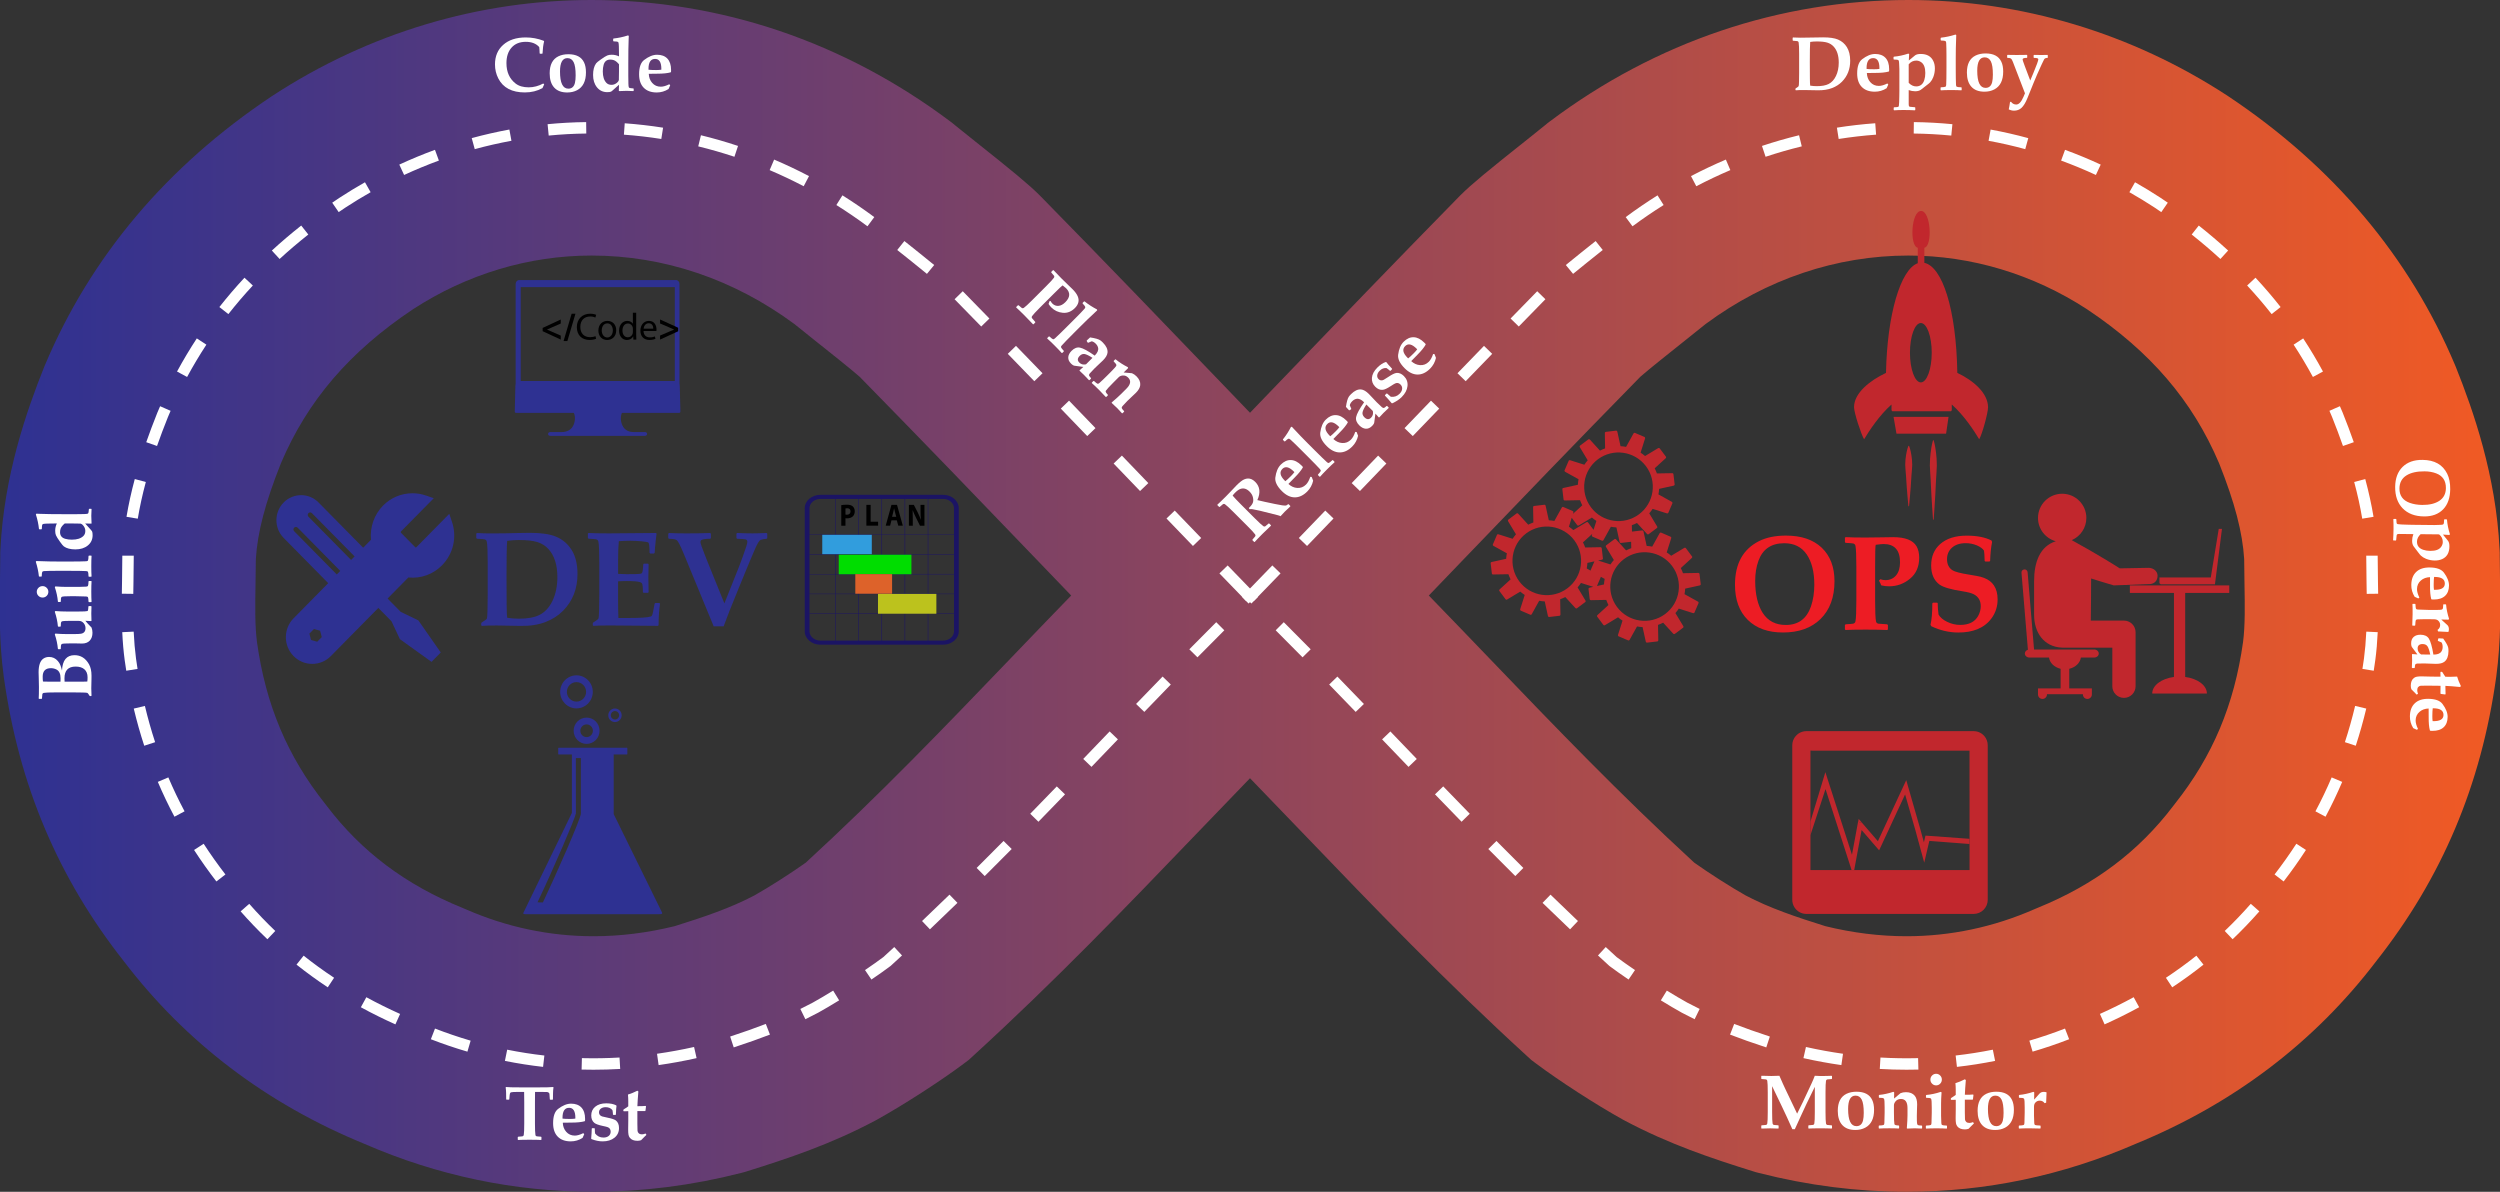 <?xml version="1.0" encoding="utf-8"?>
<!-- Generator: Adobe Illustrator 23.0.4, SVG Export Plug-In . SVG Version: 6.00 Build 0)  -->
<svg version="1.1" id="Layer_1" xmlns="http://www.w3.org/2000/svg" xmlns:xlink="http://www.w3.org/1999/xlink" x="0px" y="0px"
	 viewBox="0 0 1310.92 624.93" style="enable-background:new 0 0 1310.92 624.93;" xml:space="preserve">
<rect x="0" y="0" width="1310.92" height="624.93" fill="#333333" stroke="none"/>
<style type="text/css">
	.st0{fill:url(#SVGID_1_);}
	.st1{fill:#1B1464;}
	.st2{fill:#319DDD;}
	.st3{fill:#00DD00;}
	.st4{fill:#DD622A;}
	.st5{fill:#BCC21D;}
	.st6{fill:#FFFFFF;}
	.st7{fill:#2E3192;}
	.st8{fill:#C1272D;}
	.st9{fill:#ED1C24;}
</style>
<linearGradient id="SVGID_1_" gradientUnits="userSpaceOnUse" x1="-0.16" y1="312.463" x2="1311.08" y2="312.463">
	<stop  offset="0" style="stop-color:#2E3192"/>
	<stop  offset="1" style="stop-color:#F15A24"/>
</linearGradient>
<path class="st0" d="M1310.92,303.79c-0.07-4.38-0.14-8.51-0.14-12.49v-1.59l-0.08-1.59c-1.86-39-13.94-73.17-22.86-95.48
	l-0.46-1.12c-23.98-56.96-64-104.41-118.93-141.03l-0.54-0.36C1117.67,17.33,1059.85,0,1000.72,0
	c-67.48,0-132.43,21.97-187.84,63.52l-1.37,1.03l-1.32,1.1c-1.74,1.45-6.19,4.98-10.49,8.4c-19.12,15.2-28.06,22.49-33.91,28.35
	l-0.47,0.47c-36.16,36.89-64.22,66.08-93.92,96.99c-5.25,5.46-10.55,10.98-15.94,16.58c-5.39-5.61-10.69-11.12-15.94-16.59
	c-29.7-30.91-57.76-60.1-93.91-96.98l-0.47-0.47c-5.85-5.85-14.79-13.15-33.91-28.35c-4.3-3.42-8.75-6.96-10.49-8.41l-1.32-1.1
	l-1.37-1.03C442.63,21.97,377.68,0,310.2,0c-59.13,0-116.95,17.33-167.19,50.13l-0.54,0.36C87.53,87.11,47.52,134.56,23.54,191.52
	l-0.46,1.12c-8.92,22.31-21,56.48-22.86,95.48l-0.08,1.59v1.59c0,3.98-0.07,8.11-0.14,12.49c-0.25,15.1-0.54,32.22,1.94,50.8
	l0.05,0.36c7.87,56.64,28.48,105.45,63.02,149.19c32.39,42.48,74.79,74.66,126.05,95.65c38.31,16.68,78.74,25.14,120.17,25.14
	c0,0,0,0,0,0c25.74,0,51.76-3.32,77.33-9.86l1.7-0.44l1.68-0.52c21.14-6.61,43.75-14.1,67.19-26.6l1.01-0.55
	c13.81-7.67,33.22-20.21,45.16-29.16l2.6-1.95l2.4-2.19c43.07-39.36,80.43-78.27,116.56-115.9c9.4-9.79,18.94-19.72,28.6-29.69
	c9.67,9.97,19.2,19.89,28.6,29.69c36.13,37.63,73.49,76.54,116.56,115.9l2.4,2.19l2.6,1.95c11.93,8.95,31.34,21.49,45.16,29.16
	l1.01,0.55c23.44,12.5,46.04,20,67.19,26.6l1.68,0.52l1.7,0.44c25.57,6.54,51.59,9.86,77.33,9.86c41.44,0,81.87-8.46,120.18-25.14
	c51.26-20.99,93.66-53.16,126.05-95.65c34.54-43.74,55.15-92.55,63.02-149.19l0.05-0.36
	C1311.46,336.02,1311.17,318.9,1310.92,303.79z M530.2,344.95c-35.43,36.91-68.95,71.81-107.66,107.38
	c-7.41,5.3-19.31,12.92-26.97,17.21c-12.61,6.65-26.43,11.29-41.8,16.11c-14.21,3.5-28.51,5.28-42.53,5.28c0,0,0,0,0,0
	c-23.09,0-45.69-4.78-67.17-14.21l-1.71-0.72c-29.67-12.05-52.9-29.53-71.03-53.42l-0.88-1.14c-19.76-24.91-31.1-51.84-35.7-84.74
	c-1.13-8.61-0.95-19.33-0.76-30.67c0.07-4.15,0.14-8.43,0.16-12.86c0.87-14.06,4.95-29.64,13.13-50.19
	c13.96-32.87,35.99-58.57,69.27-80.82C244.87,143.74,277.25,134,310.2,134c37.8,0,74.53,12.4,106.3,35.87
	c2.85,2.33,6.69,5.38,11.35,9.09c6.24,4.96,19,15.1,22.92,18.6c35.28,36,62.9,64.73,92.13,95.15c6.18,6.43,12.42,12.92,18.8,19.56
	C551,323.27,540.53,334.19,530.2,344.95z M1176.18,336.7c-4.6,32.89-15.94,59.82-35.7,84.74l-0.88,1.14
	c-18.12,23.89-41.36,41.36-71.03,53.42l-1.71,0.72c-21.48,9.43-44.08,14.21-67.17,14.21c-14.02,0-28.32-1.78-42.53-5.28
	c-15.37-4.82-29.19-9.46-41.8-16.11c-7.66-4.3-19.56-11.91-26.97-17.21c-38.71-35.56-72.23-70.47-107.66-107.37
	c-10.33-10.76-20.81-21.67-31.51-32.69c6.38-6.63,12.62-13.12,18.79-19.55c29.23-30.42,56.85-59.16,92.13-95.16
	c3.93-3.5,16.69-13.64,22.93-18.61c4.66-3.7,8.5-6.75,11.34-9.08c31.77-23.47,68.5-35.87,106.3-35.87
	c32.95,0,65.34,9.74,93.68,28.17c33.27,22.24,55.29,47.94,69.26,80.81c8.18,20.55,12.26,36.13,13.13,50.19
	c0.02,4.43,0.09,8.7,0.16,12.86C1177.13,317.37,1177.31,328.08,1176.18,336.7z"/>
<g>
	<g>
		<path class="st1" d="M502.75,331.04V266.5c0-3.88-3.69-7.03-8.23-7.03H430.2c-4.54,0-8.23,3.15-8.23,7.03v64.53
			c0,3.88,3.69,7.03,8.23,7.03h64.32C499.06,338.06,502.75,334.91,502.75,331.04z M494.52,335.92h-7.74v-14h13.47v9.12
			C500.24,333.73,497.68,335.92,494.52,335.92z M474.64,301.2h11.86v10.12h-11.86V301.2z M474.36,311.32H462.5V301.2h11.86V311.32z
			 M474.64,300.96v-10.12h11.86v10.12H474.64z M474.36,300.96H462.5v-10.12h11.86V300.96z M462.5,290.6v-10.12h11.86v10.12H462.5z
			 M462.22,290.6h-11.86v-10.12h11.86V290.6z M462.22,290.85v10.12h-11.86v-10.12H462.22z M450.08,300.96h-11.86v-10.12h11.86
			V300.96z M450.08,301.2v10.12h-11.86V301.2H450.08z M450.36,301.2h11.86v10.12h-11.86V301.2z M462.22,311.56v10.12h-11.86v-10.12
			H462.22z M462.5,311.56h11.86v10.12H462.5V311.56z M474.64,311.56h11.86v10.12h-11.86V311.56z M486.78,311.56h13.47v10.12h-13.47
			V311.56z M486.78,311.32V301.2h13.47v10.12H486.78z M486.78,300.96v-10.12h13.47v10.12H486.78z M486.78,290.6v-10.12h13.47v10.12
			H486.78z M486.5,290.6h-11.86v-10.12h11.86V290.6z M474.64,280.25v-18.63h11.86v18.63H474.64z M474.36,280.25H462.5v-18.63h11.86
			V280.25z M462.22,280.25h-11.86v-18.63h11.86V280.25z M450.08,280.25h-11.86v-18.63h11.86V280.25z M450.08,280.48v10.12h-11.86
			v-10.12H450.08z M437.94,290.6h-13.47v-10.12h13.47V290.6z M437.94,290.85v10.12h-13.47v-10.12H437.94z M437.94,301.2v10.12
			h-13.47V301.2H437.94z M437.94,311.56v10.12h-13.47v-10.12H437.94z M438.22,311.56h11.86v10.12h-11.86V311.56z M450.08,321.92v14
			h-11.86v-14H450.08z M450.36,321.92h11.86v14h-11.86V321.92z M462.5,321.92h11.86v14H462.5V321.92z M474.64,321.92h11.86v14
			h-11.86V321.92z M500.24,266.5v13.75h-13.47v-18.63h7.74C497.68,261.62,500.24,263.81,500.24,266.5z M430.2,261.62h7.75v18.63
			h-13.47V266.5C424.48,263.81,427.05,261.62,430.2,261.62z M424.48,331.04v-9.12h13.47v14h-7.75
			C427.05,335.92,424.48,333.73,424.48,331.04z"/>
		<rect x="431.17" y="280.44" class="st2" width="25.97" height="10.15"/>
		<rect x="439.82" y="290.86" class="st3" width="38.1" height="10.27"/>
		<rect x="448.5" y="301.06" class="st4" width="19.28" height="10.27"/>
		<rect x="460.39" y="311.42" class="st5" width="30.61" height="10.4"/>
	</g>
	<path d="M441.14,264.88c0.68-0.13,1.65-0.23,3-0.23c1.38,0,2.35,0.29,3.01,0.88c0.63,0.55,1.05,1.46,1.05,2.53
		c0,1.08-0.32,1.98-0.91,2.6c-0.76,0.79-1.88,1.15-3.2,1.15c-0.29,0-0.56-0.02-0.76-0.05v3.91h-2.2V264.88z M443.34,269.83
		c0.19,0.05,0.42,0.07,0.75,0.07c1.18,0,1.91-0.66,1.91-1.78c0-1.01-0.63-1.61-1.74-1.61c-0.45,0-0.76,0.05-0.92,0.1V269.83z"/>
	<path d="M454.31,264.73h2.23v8.85h3.91v2.08h-6.15V264.73z"/>
	<path d="M467.45,272.85l-0.7,2.81h-2.31l3.01-10.93h2.91l3.05,10.93h-2.39l-0.76-2.81H467.45z M469.95,271l-0.61-2.32
		c-0.18-0.65-0.35-1.46-0.5-2.11h-0.03c-0.14,0.65-0.29,1.48-0.45,2.11l-0.59,2.32H469.95z"/>
	<path d="M476.59,275.66v-10.93h2.6l2.05,4.01c0.58,1.15,1.16,2.51,1.6,3.75h0.05c-0.15-1.45-0.19-2.92-0.19-4.56v-3.2h2.05v10.93
		h-2.34l-2.1-4.22c-0.58-1.16-1.22-2.58-1.71-3.86l-0.05,0.02c0.06,1.44,0.09,2.98,0.09,4.76v3.3H476.59z"/>
</g>
<g>
	<path class="st6" d="M285.36,44.21l-0.9,1.99c-2.75,1.51-5.82,2.27-9.22,2.27c-6.8,0-11.45-2.45-13.95-7.34
		c-1.16-2.27-1.74-4.72-1.74-7.36c0-4.27,1.42-7.68,4.26-10.21c2.9-2.62,6.87-3.93,11.89-3.93c3.19,0,6.31,0.58,9.36,1.74l0.25,0.29
		c-0.44,1.8-0.72,3.9-0.82,6.31l-0.18,0.2h-1.15l-0.2-0.21c-0.04-1.58-0.11-2.67-0.21-3.28c-1.63-1.84-3.98-2.75-7.05-2.75
		c-3.16,0-5.64,1-7.44,3.01c-1.8,2.01-2.7,4.73-2.7,8.16c0,4.65,1.6,8.22,4.8,10.7c1.71,1.33,3.99,1.99,6.86,1.99
		c2.6,0,5.15-0.67,7.64-2.01L285.36,44.21z"/>
	<path class="st6" d="M307.26,37.94c0,4.61-1.55,7.73-4.65,9.36c-1.51,0.79-3.24,1.19-5.18,1.19c-3,0-5.28-0.87-6.85-2.6
		c-1.57-1.73-2.35-4.21-2.35-7.44c0-4.47,1.52-7.44,4.57-8.93c1.5-0.73,3.24-1.09,5.21-1.09c4.15,0,6.91,1.44,8.26,4.32
		C306.93,34.12,307.26,35.86,307.26,37.94z M301.85,39.54c0-3.24-0.35-5.56-1.06-6.96c-0.71-1.4-1.79-2.1-3.25-2.1
		c-2.59,0-3.89,2.34-3.89,7.01c0,6,1.45,9,4.36,9c1.81,0,2.96-1,3.46-2.99C301.72,42.46,301.85,41.14,301.85,39.54z"/>
	<path class="st6" d="M332.3,47.57l-0.2,0.2c-1.28-0.09-2.43-0.14-3.46-0.14c-0.98,0-2.3,0.05-3.96,0.14l-0.18-0.14
		c0.05-0.64,0.08-1.71,0.08-3.2c-0.47,0.39-1.14,0.99-2.01,1.8c-1.08,1-1.78,1.6-2.11,1.8c-0.42,0.2-1.09,0.29-2.03,0.29
		c-2.23,0-4.02-0.84-5.39-2.52c-1.37-1.68-2.05-3.85-2.05-6.52c0-2.59,0.53-4.61,1.58-6.05c0.27-0.38,1.08-1.05,2.42-2.01
		c1.56-1.12,2.7-1.83,3.42-2.13c0.62-0.26,1.42-0.39,2.38-0.39c1.35,0,2.62,0.29,3.79,0.86v-1.09c0-3.42-0.08-5.44-0.25-6.05
		c-0.09-0.34-0.36-0.55-0.8-0.62c-0.21-0.04-0.81-0.08-1.8-0.12l-0.2-0.21v-1.07l0.2-0.21c2.5-0.26,5.02-0.8,7.56-1.62l0.43,0.23
		c0,0.05-0.03,0.7-0.08,1.93c-0.12,2.8-0.18,7.01-0.18,12.62v6.31c0,3.66,0.08,5.67,0.25,6.04c0.1,0.22,0.25,0.36,0.43,0.41
		c0.29,0.09,0.94,0.18,1.95,0.25l0.2,0.2V47.57z M324.58,37.37V33.7c-0.94-1.12-1.84-1.84-2.7-2.15c-0.59-0.21-1.21-0.31-1.88-0.31
		c-1.8,0-2.96,0.92-3.48,2.77c-0.29,1.03-0.43,2.17-0.43,3.44c0,2.7,0.63,4.69,1.89,6c0.66,0.69,1.56,1.04,2.68,1.04
		c0.92,0,1.78-0.29,2.58-0.88c0.72-0.52,1.14-1.08,1.27-1.68C324.56,41.74,324.58,40.23,324.58,37.37z"/>
	<path class="st6" d="M351.89,36.67c0,0.22-0.01,0.55-0.02,1l-0.21,0.27c-1.72,0.47-4,0.7-6.84,0.7c-0.51,0-1.28,0.01-2.3,0.03
		c-1.03,0.02-1.8,0.03-2.32,0.03c0.08,1.91,0.67,3.5,1.78,4.75c1.16,1.34,2.67,2.01,4.53,2.01c1.25,0,2.73-0.43,4.45-1.29l0.47,0.57
		l-0.86,1.93c-1.9,1.21-3.96,1.82-6.19,1.82c-2.93,0-5.21-0.83-6.83-2.48c-1.62-1.65-2.43-4.01-2.43-7.07c0-3.63,0.87-6.12,2.6-7.46
		c2.4-1.85,4.67-2.77,6.82-2.77c2.33,0,4.13,0.67,5.41,2.01C351.23,32.09,351.89,34.08,351.89,36.67z M346.79,36.16
		c0-3.52-1.09-5.27-3.28-5.27c-2.3,0-3.46,1.75-3.46,5.23v0.43c0.75,0.12,2.1,0.18,4.02,0.18c1,0,1.9-0.06,2.7-0.18
		C346.78,36.37,346.79,36.24,346.79,36.16z"/>
</g>
<g>
	<path class="st6" d="M563.66,161.52c-1.9,1.9-4.02,2.73-6.38,2.5c-2.36-0.23-4.35-1.16-5.98-2.79c-0.55-0.55-1.05-1.17-1.48-1.86
		c0.17-0.33,0.34-0.82,0.51-1.48l0.59-0.01c0.26,0.52,0.55,0.93,0.87,1.26c0.93,0.93,2,1.35,3.23,1.25c1.22-0.1,2.42-0.74,3.61-1.93
		c2.57-2.57,2.7-5.01,0.39-7.32c-0.28-0.28-0.88-0.77-1.82-1.49c-0.3,0.14-1.85,1.6-4.64,4.39l-7.31,7.31
		c-2.19,2.19-3.56,3.68-4.1,4.46c-0.22,0.31-0.23,0.64-0.04,0.98c0.06,0.1,0.65,0.78,1.75,2.03v0.3l-0.91,0.91h-0.28
		c-1.21-1.32-2.69-2.85-4.45-4.61c-1.98-1.98-3.43-3.37-4.34-4.17l-0.01-0.26l0.93-0.93h0.3c0.99,0.87,1.57,1.36,1.74,1.46
		c0.34,0.19,0.67,0.18,0.98-0.04c0.78-0.54,2.27-1.91,4.46-4.1l7.31-7.31c2.19-2.19,3.56-3.68,4.1-4.46
		c0.22-0.31,0.23-0.64,0.04-0.98c-0.1-0.17-0.59-0.76-1.48-1.75l0.01-0.29l0.91-0.91l0.29,0.01c0.85,0.96,2.21,2.37,4.07,4.24
		c0.77,0.77,1.9,1.87,3.38,3.3c1.48,1.43,2.33,2.25,2.55,2.47c2.52,2.52,3.52,4.8,3,6.84C565.2,159.58,564.6,160.58,563.66,161.52z"
		/>
	<path class="st6" d="M556.99,185.09h-0.28c-0.81-0.94-2.04-2.23-3.69-3.88c-1.65-1.65-2.94-2.87-3.87-3.67v-0.28l0.84-0.84h0.28
		c0.91,0.86,1.53,1.33,1.85,1.44c0.27,0.1,0.59-0.02,0.97-0.36c1.26-1.13,3.39-3.19,6.38-6.19l4.63-4.63
		c1.93-1.93,3.47-3.53,4.6-4.79c0.32-0.36,0.44-0.68,0.37-0.97c-0.08-0.29-0.55-0.89-1.4-1.8l0.01-0.29l0.76-0.76l0.29-0.01
		c1.97,1.58,4.13,2.98,6.49,4.2l0.12,0.46c-0.25,0.25-0.72,0.69-1.41,1.33c-2.29,2.11-4.77,4.5-7.44,7.17l-3.56,3.56
		c-2.99,2.99-5.06,5.12-6.19,6.38c-0.34,0.38-0.46,0.7-0.36,0.97c0.1,0.32,0.58,0.94,1.44,1.85l0.01,0.29L556.99,185.09z"/>
	<path class="st6" d="M571.31,199.33H571c-0.73-0.82-1.59-1.73-2.6-2.73c-0.78-0.78-1.56-1.51-2.32-2.18l0.03-0.28l1.98-1.73
		l-4.72-0.64c-0.37-0.06-0.77-0.26-1.2-0.62c-0.18-0.14-0.37-0.31-0.58-0.52c-1.02-1.02-1.5-2.12-1.43-3.28
		c0.07-1.16,0.65-2.29,1.73-3.38c1.44-1.44,2.91-2,4.42-1.68c1.64,0.33,4.21,1.73,7.72,4.18c1.46-1.46,2.06-2.83,1.78-4.1
		c-0.17-0.77-0.58-1.49-1.23-2.14c-0.72-0.72-1.43-1.14-2.14-1.26l-1.81,0.76l-0.28-0.08l-0.54-0.87l0.1-0.29l1.7-1.56
		c2.64,0.4,4.42,0.9,5.33,1.52c0.39,0.26,0.84,0.64,1.35,1.16c1.81,1.81,2.63,3.58,2.46,5.3c-0.13,1.25-0.91,2.59-2.33,4.02
		c-0.35,0.35-0.93,0.9-1.73,1.64c-1.34,1.24-2.22,2.08-2.65,2.51c-1.39,1.39-2.25,2.3-2.59,2.73c-0.34,0.43-0.47,0.78-0.4,1.05
		c0.07,0.27,0.42,0.74,1.04,1.4l-0.01,0.29L571.31,199.33z M569.46,191.04l3.4-3.4c-1.85-1.19-3.23-1.85-4.14-2
		c-0.91-0.15-1.76,0.17-2.54,0.95c-1.25,1.25-1.33,2.43-0.23,3.52C566.87,191.05,568.04,191.36,569.46,191.04z"/>
	<path class="st6" d="M588.61,216.69l-0.29,0.01c-0.95-1.08-1.77-1.97-2.47-2.67c-0.64-0.64-1.62-1.55-2.91-2.72v-0.28
		c2.22-1.89,3.89-3.39,5-4.5l2.71-2.71c2.25-2.25,2.56-4.18,0.94-5.8c-0.85-0.85-1.8-1.22-2.86-1.12c-0.89,0.08-1.59,0.37-2.09,0.87
		l-2.58,2.58c-2.38,2.38-3.79,3.91-4.21,4.57c-0.25,0.4,0.11,1.1,1.09,2.11v0.28l-0.84,0.84h-0.28c-0.73-0.84-1.87-2.03-3.42-3.59
		c-1.65-1.65-2.94-2.87-3.87-3.67v-0.28l0.84-0.84h0.28c0.91,0.86,1.53,1.34,1.85,1.44c0.27,0.1,0.59-0.02,0.97-0.36
		c1.26-1.13,2.58-2.38,3.95-3.76l1.98-1.98c1.84-1.84,2.83-2.97,2.97-3.38c0.09-0.28,0.01-0.59-0.25-0.94
		c-0.09-0.13-0.47-0.55-1.13-1.27v-0.28l0.77-0.77l0.29-0.01c1.81,1.5,3.94,2.86,6.38,4.09l0.12,0.48l-2.35,2.29l4.36,0.39
		c0.86,0.36,1.65,0.9,2.38,1.63c1.46,1.46,2.12,3,1.96,4.61c-0.13,1.31-0.89,2.66-2.28,4.05c-0.16,0.16-0.81,0.78-1.97,1.86
		c-1.16,1.09-1.98,1.87-2.46,2.35c-1.39,1.39-2.25,2.3-2.59,2.73c-0.34,0.43-0.47,0.78-0.41,1.04c0.06,0.27,0.48,0.81,1.26,1.62
		l-0.01,0.26L588.61,216.69z"/>
</g>
<g>
	<path class="st6" d="M39.06,343.55c3.27,0,5.8,1.58,7.6,4.75c0.89,1.56,1.33,3.58,1.33,6.04c0,0.78-0.01,1.43-0.02,1.93l-0.1,4.67
		c0,1.67,0.04,2.96,0.12,3.87l-0.2,0.2h-0.55l-0.23-0.1c-0.61-0.96-1-1.48-1.15-1.56c-0.23-0.12-1.1-0.19-2.6-0.21l-4.38-0.06h-9.9
		c-3.1,0-5.12,0.08-6.05,0.25c-0.38,0.06-0.62,0.29-0.72,0.66c-0.05,0.2-0.12,0.96-0.2,2.29l-0.2,0.2h-1.33l-0.18-0.2
		c0.08-1.16,0.12-3.15,0.12-5.98c0-1.8-0.03-3.42-0.1-4.86c-0.05-1.15-0.08-2.12-0.08-2.91c0-3.63,0.83-6.02,2.48-7.15
		c0.87-0.6,1.88-0.9,3.01-0.9c1.85,0,3.39,0.72,4.63,2.17c0.59,0.69,1.02,1.41,1.31,2.15c0.33,0.86,0.61,1.8,0.84,2.81
		C32.75,346.24,34.94,343.55,39.06,343.55z M26.7,350.37c-2.88,0-4.32,1.5-4.32,4.49c0,0.99,0.05,1.83,0.16,2.52
		c1.37,0.05,2.63,0.08,3.79,0.08h5.39c0.03-0.3,0.04-0.9,0.04-1.8c0-2.36-0.75-3.91-2.27-4.65
		C28.62,350.59,27.69,350.37,26.7,350.37z M39.67,349.53c-3.91,0-5.86,2.05-5.86,6.15c0,0.52,0.02,1.11,0.06,1.78h9.04
		c0.98,0,1.93-0.03,2.87-0.08c0.09-0.53,0.14-1.28,0.14-2.25c0-1.82-0.57-3.23-1.72-4.22C43.11,349.99,41.6,349.53,39.67,349.53z"/>
	<path class="st6" d="M47.77,317.83l0.2,0.2c-0.07,1.95-0.1,3.18-0.1,3.69c0,0.43,0.02,1.07,0.05,1.91
		c0.03,0.85,0.05,1.48,0.05,1.89l-0.16,0.16c-1.07-0.1-2.08-0.16-3.05-0.16c0.51,0.68,1.59,1.86,3.24,3.55
		c0.33,0.85,0.49,1.75,0.49,2.71c0,1.76-0.48,3.14-1.44,4.16c-0.96,1.02-2.33,1.52-4.13,1.52c-0.22,0-0.69-0.01-1.41-0.04
		c-0.72-0.03-1.41-0.04-2.07-0.04h-2.5c-2.58,0-4.08,0.1-4.49,0.29c-0.26,0.13-0.42,0.41-0.49,0.84c-0.03,0.16-0.06,0.73-0.1,1.72
		l-0.2,0.2h-1.09l-0.21-0.2c-0.22-2.49-0.76-5.01-1.62-7.56l0.25-0.43c2.16,0.17,4.16,0.25,6,0.25h3.81c1.78,0,3-0.06,3.65-0.18
		c0.78-0.13,1.37-0.44,1.78-0.93c0.4-0.49,0.61-1.14,0.61-1.96c0-1.02-0.33-1.91-0.98-2.68c-0.65-0.73-1.39-1.11-2.23-1.15
		c-0.64-0.03-1.04-0.04-1.19-0.04h-3.5c-2.55,0-4.05,0.1-4.49,0.29c-0.26,0.12-0.42,0.39-0.49,0.82c-0.03,0.16-0.06,0.73-0.1,1.72
		l-0.2,0.21h-1.09l-0.21-0.21c-0.22-2.47-0.76-4.99-1.62-7.56l0.25-0.41c1.95,0.17,3.95,0.25,6,0.25h6.13c2.75,0,4.3-0.08,4.67-0.23
		c0.18-0.08,0.3-0.21,0.35-0.39c0.09-0.31,0.17-0.99,0.23-2.03l0.2-0.21H47.77z"/>
	<path class="st6" d="M47.81,304.65l0.2,0.2c-0.09,1.24-0.14,3.02-0.14,5.35c0,2.33,0.05,4.11,0.14,5.33l-0.2,0.2h-1.19l-0.2-0.2
		c-0.04-1.25-0.14-2.02-0.29-2.32c-0.12-0.26-0.43-0.4-0.94-0.43c-1.69-0.09-3.51-0.14-5.45-0.14h-2.79c-2.53,0-4.02,0.1-4.49,0.29
		c-0.26,0.1-0.42,0.38-0.49,0.84c-0.03,0.16-0.06,0.72-0.1,1.7l-0.2,0.2h-1.09l-0.21-0.2c-0.22-2.5-0.76-5.02-1.62-7.56L29,307.5
		c2.37,0.17,4.37,0.25,6,0.25h6.23c0.95,0,2.27-0.05,3.96-0.14c0.51-0.03,0.82-0.17,0.94-0.43c0.16-0.3,0.25-1.07,0.29-2.32
		l0.2-0.21H47.81z M22.33,307.34c0.83,0,1.55,0.29,2.14,0.88c0.59,0.59,0.89,1.29,0.89,2.11c0,0.83-0.3,1.54-0.89,2.13
		c-0.59,0.59-1.31,0.88-2.14,0.88c-0.86,0-1.58-0.3-2.17-0.89c-0.59-0.59-0.88-1.3-0.88-2.12c0-0.81,0.29-1.51,0.88-2.1
		C20.74,307.64,21.47,307.34,22.33,307.34z"/>
	<path class="st6" d="M47.81,291.33l0.2,0.2c-0.09,1.24-0.14,3.02-0.14,5.35c0,2.33,0.05,4.11,0.14,5.33l-0.2,0.2h-1.19l-0.2-0.2
		c-0.04-1.25-0.14-2.02-0.29-2.32c-0.12-0.26-0.43-0.4-0.94-0.43c-1.69-0.09-4.66-0.14-8.89-0.14h-6.54c-2.73,0-4.95,0.05-6.64,0.14
		c-0.48,0.03-0.8,0.17-0.95,0.43c-0.15,0.26-0.24,1.02-0.28,2.27l-0.21,0.2h-1.07l-0.21-0.2c-0.27-2.51-0.81-5.03-1.62-7.56
		l0.23-0.41c0.35,0,1,0.02,1.93,0.06c3.11,0.13,6.56,0.2,10.33,0.2h5.04c4.23,0,7.19-0.05,8.89-0.14c0.51-0.03,0.82-0.17,0.94-0.43
		c0.16-0.3,0.25-1.07,0.29-2.32l0.2-0.21H47.81z"/>
	<path class="st6" d="M47.81,266.78l0.2,0.2c-0.09,1.28-0.14,2.43-0.14,3.46c0,0.98,0.05,2.3,0.14,3.96l-0.14,0.18
		c-0.64-0.05-1.71-0.08-3.2-0.08c0.39,0.47,0.99,1.14,1.8,2.01c1,1.08,1.6,1.78,1.8,2.11c0.2,0.42,0.29,1.09,0.29,2.03
		c0,2.23-0.84,4.02-2.52,5.39c-1.68,1.37-3.85,2.05-6.52,2.05c-2.59,0-4.61-0.53-6.05-1.58c-0.38-0.27-1.05-1.08-2.01-2.42
		c-1.12-1.56-1.83-2.7-2.13-3.42c-0.26-0.62-0.39-1.42-0.39-2.38c0-1.35,0.29-2.62,0.86-3.79h-1.09c-3.42,0-5.44,0.08-6.05,0.25
		c-0.34,0.09-0.55,0.36-0.62,0.8c-0.04,0.21-0.08,0.81-0.12,1.8l-0.21,0.2h-1.07l-0.21-0.2c-0.26-2.5-0.8-5.02-1.62-7.56l0.23-0.43
		c0.05,0,0.7,0.03,1.93,0.08c2.8,0.12,7.01,0.18,12.62,0.18h6.31c3.66,0,5.67-0.08,6.04-0.25c0.22-0.1,0.36-0.25,0.41-0.43
		c0.09-0.29,0.18-0.94,0.25-1.95l0.2-0.2H47.81z M37.62,274.49h-3.67c-1.12,0.94-1.84,1.84-2.15,2.7c-0.21,0.59-0.31,1.21-0.31,1.88
		c0,1.8,0.92,2.96,2.77,3.48c1.03,0.29,2.17,0.43,3.44,0.43c2.7,0,4.69-0.63,6-1.89c0.69-0.66,1.04-1.56,1.04-2.68
		c0-0.92-0.29-1.78-0.88-2.58c-0.52-0.72-1.08-1.14-1.68-1.27C41.99,274.51,40.47,274.49,37.62,274.49z"/>
</g>
<g>
	<path class="st6" d="M290.24,570.2c-0.16,0.96-0.24,1.96-0.25,2.99l-0.04,3.26l-0.2,0.2h-1.23l-0.21-0.18
		c-0.07-1.67-0.14-2.64-0.21-2.93c-0.16-0.52-0.57-0.83-1.25-0.92c-0.26-0.04-1.48-0.06-3.67-0.06h-2.62
		c-0.03,0.46-0.04,2.27-0.04,5.43v11.09c0,3.1,0.08,5.12,0.25,6.05c0.06,0.38,0.29,0.62,0.66,0.72c0.2,0.05,0.96,0.12,2.29,0.2
		l0.2,0.2v1.31l-0.2,0.2c-1.29-0.08-3.29-0.12-6.02-0.12c-2.79,0-4.79,0.04-6.02,0.12l-0.18-0.18v-1.33l0.2-0.2
		c1.33-0.08,2.09-0.14,2.29-0.2c0.38-0.1,0.6-0.34,0.66-0.72c0.17-0.94,0.25-2.96,0.25-6.05v-11.09c0-3.21-0.02-5.03-0.06-5.43
		h-2.79c-2.33,0-3.69,0.07-4.08,0.21c-0.21,0.08-0.35,0.18-0.43,0.29c-0.12,0.21-0.21,0.62-0.29,1.25c-0.09,0.69-0.15,1.4-0.18,2.13
		l-0.2,0.2h-1.23l-0.21-0.2l-0.04-3.34c-0.01-0.94-0.09-1.91-0.23-2.91l0.18-0.2c0.77,0.13,3.57,0.2,8.4,0.2h7.91
		c4.45,0,7.25-0.06,8.4-0.2L290.24,570.2z"/>
	<path class="st6" d="M306.8,586.68c0,0.22-0.01,0.55-0.02,1l-0.21,0.27c-1.72,0.47-4,0.7-6.84,0.7c-0.51,0-1.28,0.01-2.3,0.03
		c-1.03,0.02-1.8,0.03-2.32,0.03c0.08,1.91,0.67,3.5,1.78,4.75c1.16,1.34,2.67,2.01,4.53,2.01c1.25,0,2.73-0.43,4.45-1.29l0.47,0.57
		l-0.86,1.93c-1.9,1.21-3.96,1.82-6.19,1.82c-2.93,0-5.21-0.83-6.83-2.48c-1.62-1.65-2.43-4.01-2.43-7.07c0-3.63,0.87-6.12,2.6-7.46
		c2.4-1.85,4.67-2.77,6.82-2.77c2.33,0,4.13,0.67,5.41,2.01C306.15,582.11,306.8,584.09,306.8,586.68z M301.7,586.17
		c0-3.52-1.09-5.27-3.28-5.27c-2.3,0-3.46,1.75-3.46,5.23v0.43c0.75,0.12,2.1,0.18,4.02,0.18c1,0,1.9-0.06,2.7-0.18
		C301.7,586.38,301.7,586.25,301.7,586.17z"/>
	<path class="st6" d="M324.59,591.51c0,2.1-0.79,3.79-2.37,5.07c-1.58,1.28-3.65,1.92-6.2,1.92c-1.81,0-3.75-0.39-5.82-1.17
		l-0.21-0.29c0.12-1.2,0.19-2.13,0.21-2.79l0.1-2.46l0.2-0.21h1.15l0.23,0.21c0.05,1.46,0.11,2.32,0.18,2.58
		c1.11,1.42,2.56,2.13,4.36,2.13c1.15,0,2.06-0.28,2.75-0.84c0.69-0.56,1.04-1.31,1.04-2.25c0-1.18-0.52-1.97-1.56-2.36
		c-0.44-0.17-1.32-0.39-2.64-0.66c-2.15-0.46-3.59-0.98-4.32-1.56c-1.11-0.88-1.66-2.19-1.66-3.93c0-1.89,0.68-3.4,2.05-4.55
		c1.43-1.2,3.37-1.8,5.82-1.8c2.08,0,3.81,0.35,5.2,1.05l0.18,0.31c-0.14,0.59-0.25,2.09-0.33,4.51l-0.21,0.2h-1.11l-0.21-0.2
		c-0.05-0.94-0.14-1.7-0.27-2.29c-0.82-1.04-2.01-1.56-3.57-1.56c-1.02,0-1.85,0.25-2.5,0.74c-0.65,0.5-0.98,1.15-0.98,1.95
		c0,1.08,0.55,1.8,1.66,2.17c0.49,0.16,1.46,0.38,2.89,0.66c2.19,0.43,3.63,0.93,4.34,1.48
		C324.05,588.45,324.59,589.76,324.59,591.51z"/>
	<path class="st6" d="M338.97,595.08c-0.09,0.11-0.37,0.38-0.84,0.82c-0.77,0.73-1.43,1.39-1.97,1.99
		c-0.64,0.21-1.28,0.31-1.93,0.31c-1.81,0-3.13-0.53-3.96-1.58c-0.35-0.46-0.59-0.98-0.7-1.58c-0.13-0.71-0.19-1.65-0.18-2.81
		l0.06-4.67v-4.88h-0.53l-1.04,0.04h-0.8l-0.21-0.18v-0.51l0.16-0.29c0.23-0.16,0.6-0.39,1.09-0.7c0.59-0.36,1.03-0.67,1.33-0.92
		v-2.66c0-1.11-0.05-2.28-0.16-3.52c0.98-0.31,1.77-0.59,2.37-0.83c0.61-0.24,1.46-0.63,2.57-1.18l0.51,0.39
		c-0.16,1.62-0.27,3.06-0.33,4.34l-0.18,3.38h0.64c1.42,0,2.64-0.04,3.67-0.14l0.21,0.21l-0.27,2.29l-0.2,0.2h-4.06v6.62
		c0,2.12,0.03,3.37,0.08,3.75c0.06,0.55,0.3,0.99,0.69,1.33c0.4,0.34,0.93,0.51,1.61,0.51c0.53,0,1.18-0.14,1.93-0.43L338.97,595.08
		z"/>
</g>
<g>
	<g>
		<path class="st7" d="M148.74,263.49c-5.06,5.13-5.06,13.45,0,18.58l26.47,26.86c4.22,4.28,10.62,4.99,15.57,2.13l14.51,14.72
			l4.4,9.37l16.58,11.91l4.85-4.92l-11.74-16.82l-9.24-4.46l-14.51-14.72c2.82-5.01,2.12-11.51-2.1-15.79l-26.48-26.86
			C161.99,258.36,153.79,258.36,148.74,263.49z M182.91,303.92c0.5,0.51,0.5,1.34,0,1.86c-0.51,0.52-1.33,0.52-1.83,0l-26.84-27.23
			c-0.51-0.51-0.51-1.34,0-1.86c0.51-0.51,1.33-0.51,1.83,0L182.91,303.92z M190.41,296.3c0.51,0.51,0.51,1.34,0,1.86
			c-0.51,0.52-1.32,0.52-1.83,0l-26.85-27.23c-0.5-0.51-0.5-1.34,0-1.86c0.51-0.51,1.32-0.51,1.83,0L190.41,296.3z"/>
		<g>
			<path class="st7" d="M163.73,347.58c-3.56,0-6.9-1.41-9.41-3.95c-5.17-5.25-5.17-13.78,0-19.02l40.78-41.38
				c-0.72-6.51,1.52-13.06,6.1-17.71c4.03-4.08,9.38-6.34,15.09-6.34c2.37,0,4.71,0.39,6.94,1.17l3.23,1.12l-16.6,16.83
				c-0.39,0.39-0.39,1.03,0,1.42l7.51,7.62c0.24,0.25,0.51,0.28,0.66,0.28c0.14,0,0.42-0.03,0.66-0.28l16.66-16.9l1.12,3.33
				c2.65,7.86,0.71,16.4-5.08,22.28c-4.03,4.08-9.39,6.33-15.09,6.33l0,0c-0.79,0-1.59-0.04-2.38-0.13l-40.77,41.36
				C170.64,346.17,167.29,347.58,163.73,347.58z M166.5,337.09l2.84-2.86l-1.03-3.95l-3.82-1.05l-2.84,2.86l1.03,3.95L166.5,337.09z
				"/>
			<path class="st7" d="M163.73,348.12c-3.71,0-7.19-1.46-9.8-4.11c-5.38-5.46-5.38-14.32,0-19.78l40.61-41.19
				c-0.65-6.56,1.69-13.23,6.28-17.89c4.13-4.19,9.62-6.5,15.47-6.5c2.43,0,4.83,0.4,7.12,1.2l4.04,1.4l-17.2,17.44
				c-0.18,0.18-0.18,0.48,0,0.66l7.51,7.62c0.19,0.2,0.35,0.2,0.55,0l17.28-17.53l1.4,4.16c2.72,8.06,0.72,16.8-5.21,22.83
				c-4.64,4.7-11.03,7.05-17.65,6.38l-40.59,41.17C170.92,346.66,167.44,348.12,163.73,348.12z M216.29,259.73
				c-5.56,0-10.78,2.19-14.7,6.18c-4.43,4.49-6.65,10.94-5.95,17.27l0.03,0.26l-0.18,0.18l-40.79,41.38
				c-4.97,5.03-4.97,13.22,0,18.25c2.41,2.45,5.62,3.79,9.03,3.79c3.41,0,6.62-1.35,9.03-3.79l40.95-41.55l0.26,0.03
				c6.38,0.72,12.56-1.51,17.03-6.04c5.64-5.73,7.54-14.06,4.96-21.72l-0.84-2.5l-16.04,16.27c-0.38,0.38-0.81,0.44-1.04,0.44
				c-0.23,0-0.67-0.06-1.04-0.44l-7.51-7.62c-0.59-0.6-0.59-1.58,0-2.18l15.99-16.22l-2.42-0.84
				C220.88,260.11,218.6,259.73,216.29,259.73z M166.66,337.69l-4.43-1.22l-1.18-4.55l3.28-3.3l4.43,1.22l1.19,4.55L166.66,337.69z
				 M163.11,335.6l3.22,0.89l2.4-2.42l-0.88-3.35l-3.22-0.89l-2.4,2.42L163.11,335.6z"/>
		</g>
	</g>
</g>
<g>
	<path class="st7" d="M347.01,478.2l-25.21-51.3v-31.27h6.82c0.19,0,0.34-0.12,0.34-0.27v-3.01c0-0.15-0.15-0.27-0.34-0.27h-35.57
		c-0.19,0-0.34,0.12-0.34,0.27v3.01c0,0.15,0.15,0.27,0.34,0.27h6.82v30.66l-25.21,51.91c-0.67,1.3-0.07,1.17,2.26,1.17H344
		C346.5,479.37,347.79,479.56,347.01,478.2z M284.68,473.21l-2.85-0.05l0.57-1.2c8.03-16.9,19.13-42.79,19.58-45.4
		c0-2.83-0.01-29.05-0.01-29.05h2.62c0,0,0.01,26.59,0.01,29.1C304.62,429.16,291.18,459.54,284.68,473.21z"/>
	<path class="st7" d="M307.6,390.07c-3.75,0-6.8-3.09-6.8-6.89s3.05-6.89,6.8-6.89c3.75,0,6.79,3.09,6.79,6.89
		S311.35,390.07,307.6,390.07z M307.6,379.85c-1.82,0-3.29,1.5-3.29,3.34c0,1.84,1.47,3.33,3.29,3.33c1.81,0,3.29-1.5,3.29-3.33
		C310.89,381.35,309.42,379.85,307.6,379.85z"/>
	<path class="st7" d="M302.29,371.46c-4.72,0-8.55-3.89-8.55-8.67c0-4.78,3.83-8.67,8.55-8.67c4.71,0,8.55,3.89,8.55,8.67
		C310.84,367.57,307.01,371.46,302.29,371.46z M302.29,357.68c-2.78,0-5.04,2.29-5.04,5.11c0,2.82,2.26,5.11,5.04,5.11
		c2.78,0,5.04-2.29,5.04-5.11C307.34,359.97,305.07,357.68,302.29,357.68z"/>
	<path class="st7" d="M322.47,378.63c-1.94,0-3.51-1.59-3.51-3.56c0-1.96,1.57-3.56,3.51-3.56c1.93,0,3.51,1.6,3.51,3.56
		C325.98,377.03,324.4,378.63,322.47,378.63z M322.47,372.85c-1.21,0-2.19,1-2.19,2.22c0,1.22,0.98,2.22,2.19,2.22
		c1.21,0,2.19-1,2.19-2.22C324.66,373.85,323.67,372.85,322.47,372.85z"/>
</g>
<g>
	<path class="st7" d="M356.45,202.38c0-0.25-0.15-1.07-0.15-1.33v-52.17c0-1.11-0.82-2.02-1.81-2.02h-82.28
		c-1,0-1.81,0.91-1.81,2.02v52.17c0,0.27-0.15,1.08-0.15,1.33l-0.32,13.4c0,0.4,0.29,0.72,0.64,0.72h30.31
		c1.01,2.01,0.68,4.73-0.31,6.71c-1.15,2.3-3.44,3.34-5.94,3.34h-5.93c-0.71,0-1.28,0.36-1.28,0.8v0.4c0,0.44,0.57,0.8,1.28,0.8H338
		c0.71,0,1.28-0.36,1.28-0.8v-0.4c0-0.44-0.57-0.8-1.28-0.8h-5.82c-2.46,0-4.67-1.06-5.76-3.34c-0.95-1.98-1.26-4.7-0.29-6.71h30.01
		c0.35,0,0.64-0.32,0.64-0.72L356.45,202.38z M353.84,199.79h-80.79v-49.24h80.79V199.79z"/>
</g>
<g>
	<path d="M284.55,171.95l9.5-4.41v2.1l-7.18,3.15v0.04l7.18,3.15v2.1l-9.5-4.41V171.95z"/>
	<path d="M295.51,178.85l4.24-14.35h2l-4.24,14.35H295.51z"/>
	<path d="M312.58,177.63c-0.63,0.32-1.9,0.63-3.52,0.63c-3.76,0-6.59-2.37-6.59-6.75c0-4.18,2.83-7.01,6.97-7.01
		c1.66,0,2.71,0.36,3.17,0.59l-0.42,1.41c-0.65-0.32-1.58-0.55-2.69-0.55c-3.13,0-5.2,2-5.2,5.5c0,3.27,1.88,5.36,5.13,5.36
		c1.05,0,2.12-0.22,2.81-0.55L312.58,177.63z"/>
	<path d="M323.13,173.19c0,3.54-2.45,5.09-4.77,5.09c-2.59,0-4.59-1.9-4.59-4.93c0-3.21,2.1-5.09,4.75-5.09
		C321.27,168.26,323.13,170.26,323.13,173.19z M315.53,173.29c0,2.1,1.21,3.68,2.91,3.68c1.66,0,2.91-1.56,2.91-3.72
		c0-1.62-0.81-3.68-2.87-3.68C316.42,169.57,315.53,171.47,315.53,173.29z"/>
	<path d="M333.6,164.01v11.58c0,0.85,0.02,1.82,0.08,2.47h-1.56l-0.08-1.66h-0.04c-0.53,1.07-1.7,1.88-3.27,1.88
		c-2.32,0-4.1-1.96-4.1-4.87c-0.02-3.19,1.96-5.15,4.29-5.15c1.46,0,2.45,0.69,2.89,1.46h0.04v-5.72H333.6z M331.86,172.38
		c0-0.22-0.02-0.51-0.08-0.73c-0.26-1.11-1.21-2.02-2.51-2.02c-1.8,0-2.87,1.58-2.87,3.7c0,1.94,0.95,3.54,2.83,3.54
		c1.17,0,2.24-0.77,2.55-2.08c0.06-0.24,0.08-0.47,0.08-0.75V172.38z"/>
	<path d="M337.46,173.59c0.04,2.36,1.54,3.32,3.29,3.32c1.25,0,2-0.22,2.65-0.49l0.3,1.25c-0.61,0.28-1.66,0.59-3.19,0.59
		c-2.95,0-4.71-1.94-4.71-4.83c0-2.89,1.7-5.17,4.49-5.17c3.13,0,3.96,2.75,3.96,4.51c0,0.36-0.04,0.63-0.06,0.81H337.46z
		 M342.56,172.34c0.02-1.11-0.46-2.83-2.41-2.83c-1.76,0-2.53,1.62-2.67,2.83H342.56z"/>
	<path d="M355.61,173.71l-9.5,4.35v-2.1l7.34-3.15v-0.04l-7.34-3.15v-2.1l9.5,4.35V173.71z"/>
</g>
<g>
	<path class="st6" d="M676.59,265.29v0.28c-0.06,0.06-0.25,0.23-0.54,0.51c-1.31,1.21-2.12,1.98-2.43,2.29
		c-0.47,0.47-1.19,1.24-2.15,2.32c-0.26-0.18-0.8-0.38-1.63-0.58l-9.14-2.29l-3.87-0.8c-0.48-0.09-1.03-0.1-1.66-0.03l-0.32-0.62
		c0.22-0.2,0.38-0.35,0.48-0.46c0.9-0.9,1.47-1.75,1.7-2.55c0.21-0.73,0.19-1.61-0.06-2.65c-0.25-1.04-0.82-2.01-1.71-2.9
		c-1.56-1.56-3.19-2.03-4.89-1.41c-0.81,0.29-1.75,0.97-2.8,2.03c-0.46,0.46-0.87,0.94-1.22,1.44c0.81,0.99,2.3,2.58,4.47,4.75
		l7.22,7.22c2.19,2.19,3.68,3.56,4.46,4.1c0.31,0.22,0.64,0.23,0.98,0.04c0.17-0.1,0.76-0.59,1.75-1.48h0.28l0.92,0.92l0.01,0.26
		c-0.98,0.87-2.42,2.26-4.34,4.17c-1.98,1.98-3.37,3.42-4.17,4.34l-0.26,0.01l-0.94-0.94v-0.28c0.88-0.99,1.38-1.58,1.48-1.75
		c0.19-0.34,0.18-0.67-0.04-0.98c-0.54-0.78-1.91-2.27-4.1-4.46l-7.31-7.31c-2.19-2.19-3.68-3.56-4.46-4.1
		c-0.31-0.22-0.64-0.23-0.98-0.04c-0.17,0.1-0.76,0.59-1.75,1.48h-0.28l-0.94-0.94l0.01-0.26c0.96-0.85,2.4-2.24,4.34-4.17
		c1.12-1.12,2.02-2.05,2.69-2.78c1.33-1.45,2.35-2.51,3.04-3.2c1.59-1.59,2.9-2.62,3.94-3.08c1.39-0.62,2.72-0.64,3.98-0.06
		c0.62,0.29,1.23,0.74,1.85,1.35c2.5,2.5,2.87,5.69,1.11,9.56c1.23,0.31,2.5,0.61,3.81,0.88l5.4,1.15c3.19,0.68,5.12,0.95,5.8,0.8
		c0.35-0.07,0.71-0.3,1.09-0.68h0.28L676.59,265.29z"/>
	<path class="st6" d="M682.44,244.05c0.16,0.16,0.39,0.4,0.69,0.72l0.04,0.35c-0.88,1.55-2.33,3.32-4.34,5.33
		c-0.36,0.36-0.89,0.91-1.61,1.65c-0.71,0.74-1.25,1.3-1.62,1.66c1.41,1.3,2.95,2,4.61,2.1c1.77,0.13,3.31-0.46,4.63-1.78
		c0.88-0.88,1.63-2.24,2.24-4.06l0.73,0.07l0.76,1.98c-0.49,2.2-1.52,4.09-3.09,5.66c-2.07,2.07-4.27,3.09-6.58,3.07
		c-2.32-0.02-4.56-1.12-6.72-3.28c-2.57-2.57-3.71-4.94-3.44-7.11c0.39-3,1.34-5.26,2.86-6.78c1.65-1.65,3.4-2.45,5.25-2.4
		C678.74,241.27,680.61,242.21,682.44,244.05z M678.48,247.29c-2.49-2.49-4.5-2.96-6.05-1.41c-1.63,1.63-1.21,3.68,1.26,6.15
		l0.3,0.3c0.62-0.45,1.61-1.36,2.97-2.72c0.71-0.71,1.3-1.39,1.78-2.03C678.62,247.44,678.53,247.35,678.48,247.29z"/>
	<path class="st6" d="M699.77,242.13v0.28c-0.94,0.81-2.23,2.04-3.88,3.69c-1.65,1.65-2.87,2.94-3.67,3.87h-0.28l-0.84-0.84v-0.28
		c0.86-0.91,1.33-1.53,1.44-1.85c0.1-0.27-0.02-0.59-0.36-0.97c-1.13-1.26-3.2-3.39-6.19-6.38l-4.63-4.63
		c-1.93-1.93-3.53-3.47-4.79-4.6c-0.36-0.32-0.68-0.44-0.97-0.37c-0.29,0.08-0.89,0.55-1.8,1.4l-0.29-0.01l-0.76-0.76l-0.01-0.29
		c1.58-1.97,2.98-4.13,4.2-6.49l0.46-0.12c0.25,0.25,0.69,0.72,1.33,1.41c2.11,2.29,4.5,4.77,7.17,7.44l3.56,3.56
		c2.99,2.99,5.12,5.06,6.38,6.19c0.38,0.34,0.7,0.46,0.97,0.36c0.32-0.1,0.94-0.58,1.85-1.44l0.29-0.01L699.77,242.13z"/>
	<path class="st6" d="M706,220.49c0.16,0.16,0.39,0.4,0.69,0.72l0.04,0.35c-0.88,1.55-2.33,3.32-4.34,5.33
		c-0.36,0.36-0.9,0.91-1.61,1.65c-0.71,0.74-1.25,1.3-1.62,1.66c1.41,1.3,2.95,2,4.61,2.1c1.77,0.13,3.31-0.46,4.63-1.78
		c0.88-0.88,1.63-2.24,2.24-4.06l0.73,0.07l0.76,1.98c-0.49,2.2-1.52,4.09-3.09,5.66c-2.07,2.07-4.27,3.1-6.58,3.07
		c-2.32-0.02-4.56-1.12-6.72-3.28c-2.57-2.57-3.71-4.94-3.44-7.11c0.39-3,1.34-5.26,2.86-6.78c1.65-1.65,3.4-2.45,5.25-2.4
		C702.3,217.71,704.17,218.65,706,220.49z M702.04,223.73c-2.49-2.49-4.5-2.96-6.05-1.41c-1.63,1.63-1.21,3.68,1.26,6.15l0.3,0.3
		c0.62-0.45,1.61-1.36,2.97-2.72c0.71-0.71,1.3-1.39,1.78-2.03C702.18,223.88,702.09,223.79,702.04,223.73z"/>
	<path class="st6" d="M728.15,213.66v0.3c-0.82,0.73-1.73,1.59-2.73,2.6c-0.78,0.78-1.51,1.56-2.18,2.32l-0.28-0.03l-1.73-1.97
		l-0.63,4.72c-0.06,0.37-0.26,0.77-0.62,1.2c-0.14,0.17-0.31,0.37-0.52,0.58c-1.02,1.02-2.12,1.5-3.28,1.43
		c-1.16-0.07-2.29-0.65-3.38-1.73c-1.44-1.44-2-2.91-1.68-4.42c0.33-1.64,1.73-4.21,4.18-7.72c-1.46-1.46-2.83-2.06-4.1-1.78
		c-0.77,0.17-1.49,0.58-2.14,1.23c-0.72,0.72-1.14,1.43-1.26,2.14l0.76,1.81l-0.08,0.28l-0.87,0.54l-0.29-0.1l-1.56-1.7
		c0.4-2.64,0.9-4.42,1.52-5.33c0.26-0.39,0.64-0.84,1.16-1.35c1.81-1.81,3.58-2.63,5.3-2.46c1.25,0.13,2.59,0.91,4.02,2.33
		c0.35,0.35,0.9,0.93,1.64,1.73c1.24,1.34,2.08,2.22,2.51,2.65c1.39,1.39,2.3,2.25,2.73,2.59c0.43,0.34,0.78,0.47,1.05,0.4
		c0.27-0.07,0.74-0.42,1.4-1.04l0.29,0.01L728.15,213.66z M719.87,215.51l-3.4-3.4c-1.19,1.85-1.85,3.23-2,4.14
		c-0.15,0.91,0.17,1.76,0.95,2.54c1.25,1.25,2.43,1.33,3.52,0.24C719.87,218.11,720.18,216.93,719.87,215.51z"/>
	<path class="st6" d="M736.14,197.17c1.48,1.48,2.12,3.24,1.91,5.26c-0.21,2.02-1.22,3.94-3.02,5.75c-1.28,1.28-2.93,2.38-4.94,3.29
		l-0.36-0.06c-0.76-0.93-1.37-1.64-1.82-2.13l-1.67-1.81l-0.01-0.29l0.81-0.81l0.32-0.01c1.07,0.99,1.72,1.56,1.95,1.7
		c1.79,0.22,3.31-0.3,4.58-1.57c0.81-0.81,1.26-1.66,1.35-2.54c0.09-0.88-0.19-1.66-0.86-2.32c-0.84-0.84-1.76-1.03-2.78-0.57
		c-0.43,0.19-1.21,0.66-2.33,1.4c-1.84,1.2-3.23,1.85-4.16,1.95c-1.41,0.16-2.73-0.38-3.95-1.6c-1.33-1.34-1.92-2.89-1.77-4.67
		c0.17-1.86,1.11-3.66,2.84-5.39c1.47-1.47,2.95-2.45,4.42-2.93l0.34,0.1c0.31,0.52,1.3,1.66,2.96,3.42l-0.01,0.29l-0.79,0.79
		l-0.29,0.01c-0.7-0.63-1.3-1.1-1.81-1.42c-1.32-0.16-2.53,0.32-3.63,1.42c-0.72,0.72-1.13,1.48-1.24,2.29
		c-0.11,0.81,0.12,1.5,0.69,2.07c0.76,0.76,1.67,0.88,2.71,0.36c0.46-0.24,1.3-0.76,2.51-1.57c1.85-1.24,3.22-1.91,4.12-2.02
		C733.59,195.4,734.9,195.94,736.14,197.17z"/>
	<path class="st6" d="M746.84,179.65c0.16,0.16,0.39,0.4,0.69,0.72l0.04,0.35c-0.88,1.55-2.33,3.32-4.34,5.33
		c-0.36,0.36-0.9,0.91-1.61,1.65c-0.71,0.74-1.25,1.3-1.62,1.66c1.41,1.3,2.95,2,4.61,2.1c1.77,0.13,3.31-0.46,4.63-1.78
		c0.88-0.88,1.63-2.24,2.24-4.06l0.73,0.07l0.76,1.98c-0.49,2.2-1.52,4.09-3.09,5.66c-2.07,2.07-4.27,3.09-6.58,3.07
		c-2.32-0.02-4.56-1.12-6.72-3.28c-2.57-2.57-3.71-4.94-3.44-7.11c0.39-3,1.34-5.26,2.86-6.78c1.65-1.65,3.4-2.45,5.25-2.4
		C743.14,176.87,745.01,177.82,746.84,179.65z M742.88,182.89c-2.49-2.49-4.5-2.96-6.05-1.41c-1.63,1.63-1.21,3.68,1.26,6.15
		l0.3,0.3c0.62-0.45,1.61-1.36,2.97-2.72c0.71-0.71,1.3-1.39,1.78-2.03C743.02,183.04,742.93,182.95,742.88,182.89z"/>
</g>
<g>
	<path class="st6" d="M970.18,31.87c0,4.41-1.44,8.07-4.32,10.98c-1.41,1.42-3.11,2.52-5.12,3.3c-2.15,0.85-4.66,1.24-7.52,1.19
		l-6.89-0.12c-1.88-0.03-3.42,0.01-4.65,0.12l-0.2-0.2v-0.55l0.1-0.23c0.96-0.61,1.48-1,1.56-1.15c0.12-0.23,0.19-1.1,0.21-2.6
		l0.06-4.38v-9.9c0-3.1-0.09-5.12-0.25-6.05c-0.07-0.38-0.29-0.62-0.66-0.72c-0.2-0.05-0.96-0.12-2.29-0.2l-0.2-0.2v-1.33l0.2-0.18
		c1.38,0.08,2.7,0.12,3.95,0.12c3.03,0,5.77-0.04,8.2-0.12c1.21-0.04,2.43-0.06,3.65-0.06c3.39,0,5.98,0.38,7.79,1.15
		c1.98,0.85,3.53,2.17,4.65,3.98C969.6,26.6,970.18,28.98,970.18,31.87z M964.18,32.8c0-3.61-0.87-6.38-2.62-8.32
		c-0.91-1.02-2.05-1.73-3.42-2.15c-1.3-0.39-3.12-0.59-5.45-0.59c-1.21,0-2.37,0.08-3.48,0.25c-0.13,1.46-0.2,4.99-0.2,10.59
		l0.04,8.54c0.01,1.9,0.07,3.16,0.16,3.79c1.15,0.18,2.32,0.27,3.52,0.27c2.59,0,4.64-0.38,6.13-1.13c1.61-0.82,2.9-2.21,3.85-4.18
		C963.69,37.84,964.18,35.49,964.18,32.8z"/>
	<path class="st6" d="M990.61,36.26c0,0.22-0.01,0.55-0.02,1l-0.21,0.27c-1.72,0.47-4,0.7-6.84,0.7c-0.51,0-1.28,0.01-2.3,0.03
		c-1.03,0.02-1.8,0.03-2.32,0.03c0.08,1.91,0.67,3.5,1.78,4.75c1.16,1.34,2.67,2.01,4.53,2.01c1.25,0,2.73-0.43,4.45-1.29l0.47,0.57
		l-0.86,1.93c-1.9,1.21-3.96,1.82-6.19,1.82c-2.93,0-5.21-0.83-6.83-2.48c-1.62-1.65-2.43-4.01-2.43-7.07c0-3.63,0.87-6.12,2.6-7.46
		c2.4-1.85,4.67-2.77,6.82-2.77c2.33,0,4.13,0.67,5.41,2.01C989.96,31.68,990.61,33.67,990.61,36.26z M985.51,35.75
		c0-3.52-1.09-5.27-3.28-5.27c-2.3,0-3.46,1.75-3.46,5.23v0.43c0.75,0.12,2.1,0.18,4.02,0.18c1,0,1.9-0.06,2.7-0.18
		C985.5,35.96,985.51,35.83,985.51,35.75z"/>
	<path class="st6" d="M1014.59,35.89c0,1.6-0.29,3.13-0.86,4.59c-0.42,1.07-0.96,1.97-1.64,2.71c-0.3,0.33-0.86,0.79-1.68,1.41
		c-0.86,0.69-1.93,1.52-3.22,2.5c-0.77,0.51-1.75,0.76-2.93,0.76c-1.13,0-2.27-0.21-3.4-0.62v7.32c0,0.6,0.07,1,0.21,1.19
		c0.08,0.1,0.25,0.19,0.53,0.25c0.21,0.05,1.04,0.13,2.5,0.23l0.21,0.2v1.21l-0.2,0.2c-1.76-0.1-3.76-0.16-6-0.16
		c-1.64,0-3.28,0.05-4.92,0.16l-0.2-0.2v-1.17l0.2-0.21c1.32-0.04,2.07-0.14,2.27-0.31c0.13-0.12,0.21-0.24,0.23-0.37
		c0.05-0.25,0.1-0.89,0.16-1.91c0.04-0.78,0.07-1.78,0.08-2.99l0.04-3.03V36.3c0-0.13-0.04-1.09-0.12-2.89
		c-0.04-0.85-0.11-1.39-0.21-1.63c-0.1-0.24-0.37-0.39-0.81-0.46c-0.16-0.03-0.73-0.06-1.72-0.1l-0.2-0.2v-1.09l0.2-0.21
		c2.49-0.22,5.01-0.76,7.56-1.62l0.43,0.25c0,0.56-0.06,1.69-0.18,3.38c0.87-0.73,1.97-1.63,3.3-2.71c0.64-0.48,1.62-0.72,2.95-0.72
		c3.23,0,5.43,1.24,6.6,3.71C1014.32,33.14,1014.59,34.43,1014.59,35.89z M1009.57,38.29c0-2.84-0.75-4.75-2.25-5.74
		c-0.79-0.52-1.62-0.78-2.48-0.78c-1.6,0-2.93,0.66-3.98,1.97v9.69c1.18,1.25,2.49,1.88,3.91,1.88c2.12,0,3.54-1.1,4.26-3.3
		C1009.39,40.9,1009.57,39.66,1009.57,38.29z"/>
	<path class="st6" d="M1028.65,47.16l-0.2,0.2c-1.24-0.09-3.02-0.14-5.35-0.14s-4.11,0.05-5.33,0.14l-0.2-0.2v-1.19l0.2-0.2
		c1.25-0.04,2.02-0.14,2.32-0.29c0.26-0.12,0.4-0.43,0.43-0.94c0.09-1.69,0.14-4.66,0.14-8.89v-6.54c0-2.73-0.05-4.95-0.14-6.64
		c-0.03-0.48-0.17-0.8-0.43-0.95c-0.26-0.15-1.02-0.24-2.27-0.28l-0.2-0.21v-1.07l0.2-0.21c2.51-0.27,5.03-0.81,7.56-1.62l0.41,0.23
		c0,0.35-0.02,1-0.06,1.93c-0.13,3.11-0.2,6.56-0.2,10.33v5.04c0,4.23,0.05,7.19,0.14,8.89c0.03,0.51,0.17,0.82,0.43,0.94
		c0.3,0.16,1.07,0.25,2.32,0.29l0.21,0.2V47.16z"/>
	<path class="st6" d="M1050.41,37.53c0,4.61-1.55,7.73-4.65,9.36c-1.51,0.79-3.24,1.19-5.18,1.19c-3,0-5.28-0.87-6.85-2.6
		c-1.57-1.73-2.35-4.21-2.35-7.44c0-4.47,1.52-7.44,4.57-8.93c1.5-0.73,3.24-1.09,5.21-1.09c4.15,0,6.91,1.44,8.26,4.32
		C1050.09,33.72,1050.41,35.45,1050.41,37.53z M1045,39.13c0-3.24-0.35-5.56-1.06-6.96c-0.71-1.4-1.79-2.1-3.25-2.1
		c-2.59,0-3.89,2.34-3.89,7.01c0,6,1.45,9,4.36,9c1.81,0,2.96-1,3.46-2.99C1044.87,42.06,1045,40.73,1045,39.13z"/>
	<path class="st6" d="M1073.83,30.17l-0.18,0.18c-0.86,0-1.45,0.25-1.76,0.74c-0.17,0.29-0.63,1.24-1.39,2.87
		c-1.71,3.71-3.12,6.95-4.24,9.73l-3.14,7.77c-0.98,2.41-2.02,4.12-3.14,5.14c-1.05,0.95-2.34,1.43-3.87,1.43
		c-0.96,0-1.89-0.23-2.79-0.68c0.22-0.92,0.45-2.22,0.68-3.89l0.51-0.1c0.68,0.96,1.59,1.45,2.75,1.45c1.37,0,2.62-1.33,3.77-4
		l0.8-1.88l-6.33-16.45c-0.36-0.95-0.7-1.54-1.01-1.77c-0.31-0.23-0.91-0.35-1.81-0.36l-0.2-0.2v-1.17l0.21-0.2
		c0.83,0.04,2.43,0.06,4.79,0.06c2.19,0,3.96-0.02,5.33-0.06l0.2,0.2v1.17l-0.2,0.2c-1.48,0-2.23,0.27-2.23,0.8
		c0,0.23,0.07,0.52,0.2,0.86c0.21,0.6,0.53,1.49,0.96,2.68l2.85,7.54l1.72-4.12c1.68-4.02,2.52-6.37,2.52-7.05
		c0-0.47-0.76-0.7-2.27-0.7l-0.2-0.2v-1.17l0.21-0.2c0.75,0.04,2.03,0.06,3.83,0.06c1.02,0,2.08-0.02,3.18-0.06l0.21,0.2V30.17z"/>
</g>
<g>
	<path class="st6" d="M1271.08,270.8c-4.8-0.05-8.56-1.49-11.26-4.31c-2.63-2.75-3.92-6.48-3.87-11.19
		c0.05-4.45,1.33-7.94,3.87-10.45c2.54-2.51,6.03-3.75,10.5-3.7c6.26,0.06,10.57,2.5,12.93,7.3c1.07,2.19,1.59,4.87,1.56,8.04
		c-0.05,4.54-1.27,8.07-3.68,10.57C1278.67,269.59,1275.33,270.84,1271.08,270.8z M1270.13,264.77c3.78,0.04,6.78-0.69,9.02-2.18
		c2.24-1.5,3.37-3.71,3.4-6.64c0.04-3.87-1.67-6.45-5.14-7.75c-1.78-0.67-3.77-1.02-5.99-1.04c-4.02-0.04-7.21,0.67-9.55,2.13
		c-2.42,1.51-3.65,3.8-3.68,6.86c-0.04,3.71,1.77,6.22,5.41,7.54C1265.53,264.38,1267.71,264.74,1270.13,264.77z"/>
	<path class="st6" d="M1276.7,293.92c-1.6-0.02-3.13-0.32-4.58-0.91c-1.06-0.43-1.96-0.98-2.7-1.67c-0.32-0.3-0.78-0.87-1.39-1.69
		c-0.68-0.87-1.5-1.95-2.46-3.25c-0.5-0.77-0.75-1.75-0.73-2.94c0.01-1.13,0.23-2.26,0.66-3.39l-7.32-0.08
		c-0.6-0.01-1,0.06-1.19,0.2c-0.1,0.08-0.19,0.25-0.26,0.52c-0.05,0.21-0.14,1.04-0.26,2.5l-0.2,0.21l-1.21-0.01l-0.19-0.2
		c0.12-1.76,0.19-3.75,0.22-5.99c0.02-1.64-0.02-3.28-0.1-4.92l0.2-0.19l1.17,0.01l0.21,0.2c0.03,1.32,0.12,2.07,0.29,2.27
		c0.11,0.13,0.24,0.21,0.37,0.24c0.25,0.05,0.89,0.11,1.91,0.18c0.78,0.05,1.78,0.08,2.99,0.11l3.03,0.07l11.35,0.12
		c0.13,0,1.09-0.03,2.89-0.09c0.85-0.03,1.39-0.09,1.63-0.19c0.24-0.09,0.4-0.36,0.47-0.81c0.03-0.16,0.07-0.73,0.12-1.72l0.2-0.19
		l1.09,0.01l0.21,0.2c0.2,2.49,0.71,5.02,1.54,7.57l-0.26,0.43c-0.56-0.01-1.69-0.08-3.38-0.21c0.72,0.88,1.61,1.99,2.68,3.33
		c0.48,0.64,0.71,1.63,0.69,2.96c-0.03,3.23-1.29,5.42-3.78,6.56C1279.45,293.68,1278.15,293.93,1276.7,293.92z M1274.35,288.87
		c2.84,0.03,4.76-0.7,5.76-2.19c0.53-0.79,0.8-1.61,0.81-2.47c0.02-1.6-0.63-2.94-1.93-4l-9.69-0.1c-1.26,1.17-1.9,2.47-1.91,3.89
		c-0.02,2.12,1.06,3.55,3.26,4.29C1271.74,288.66,1272.98,288.86,1274.35,288.87z"/>
	<path class="st6" d="M1276.12,314.36c-0.22,0-0.55-0.01-0.99-0.03l-0.27-0.22c-0.45-1.72-0.66-4-0.63-6.84c0.01-0.51,0-1.28,0-2.3
		c-0.01-1.03-0.01-1.8-0.01-2.33c-1.91,0.06-3.5,0.64-4.76,1.73c-1.35,1.15-2.04,2.65-2.06,4.51c-0.01,1.25,0.4,2.74,1.25,4.47
		l-0.57,0.46l-1.92-0.88c-1.19-1.91-1.78-3.98-1.75-6.21c0.03-2.93,0.88-5.2,2.55-6.8c1.67-1.6,4.04-2.39,7.09-2.36
		c3.63,0.04,6.11,0.93,7.43,2.67c1.82,2.41,2.73,4.7,2.7,6.84c-0.02,2.33-0.71,4.13-2.07,5.39
		C1280.7,313.76,1278.71,314.39,1276.12,314.36z M1276.68,309.27c3.52,0.04,5.29-1.04,5.31-3.23c0.02-2.3-1.71-3.47-5.2-3.51
		l-0.43,0c-0.12,0.75-0.2,2.09-0.22,4.02c-0.01,1,0.04,1.9,0.15,2.7C1276.47,309.26,1276.6,309.27,1276.68,309.27z"/>
	<path class="st6" d="M1283.86,331.37l-3.48-0.17c-0.57-0.02-1.22-0.05-1.95-0.1l-0.25-0.82c0.89-0.6,1.34-1.44,1.36-2.52
		c0.01-0.98-0.37-1.79-1.15-2.43c-0.48-0.4-1.19-0.6-2.12-0.61l-4.57-0.05c-0.95-0.01-2.27,0.02-3.97,0.1
		c-0.48,0.02-0.79,0.15-0.94,0.4c-0.14,0.25-0.25,1.15-0.32,2.71l-0.18,0.19l-1.19-0.01l-0.19-0.2c0.1-1.91,0.16-3.81,0.18-5.7
		c0.02-2.33,0-4.11-0.08-5.33l0.2-0.19l1.19,0.01l0.19,0.2c0.03,1.25,0.12,2.03,0.27,2.33c0.11,0.26,0.43,0.41,0.93,0.44
		c1.69,0.11,3.51,0.17,5.45,0.19l2.79,0.03c2.6,0.03,4.1-0.06,4.5-0.25c0.26-0.13,0.43-0.41,0.5-0.83c0.03-0.16,0.07-0.72,0.12-1.7
		l0.2-0.19l1.09,0.01l0.21,0.2c0.2,2.35,0.71,4.82,1.55,7.42l-0.26,0.43l-3.83-0.08c0.93,0.82,2.01,1.8,3.25,2.96
		c0.52,0.54,0.77,1.27,0.76,2.2C1284.1,330.54,1284.02,331,1283.86,331.37z"/>
	<path class="st6" d="M1264.91,350.3l-0.21-0.22c0.08-1.09,0.12-2.35,0.14-3.77c0.01-1.11-0.01-2.17-0.07-3.18l0.22-0.17l2.62,0.2
		l-2.85-3.82c-0.22-0.3-0.35-0.73-0.4-1.29c-0.02-0.22-0.03-0.48-0.03-0.78c0.01-1.44,0.46-2.55,1.34-3.31
		c0.88-0.77,2.09-1.14,3.62-1.13c2.03,0.02,3.46,0.68,4.3,1.98c0.91,1.4,1.71,4.22,2.41,8.44c2.07,0.02,3.46-0.51,4.18-1.6
		c0.44-0.66,0.66-1.45,0.67-2.38c0.01-1.01-0.19-1.82-0.6-2.41l-1.81-0.76l-0.13-0.26l0.24-1l0.28-0.13l2.3,0.12
		c1.57,2.16,2.45,3.79,2.65,4.87c0.08,0.46,0.13,1.05,0.12,1.78c-0.03,2.57-0.72,4.39-2.07,5.47c-0.98,0.78-2.49,1.17-4.5,1.15
		c-0.49,0-1.29-0.03-2.38-0.08c-1.82-0.08-3.04-0.13-3.65-0.13c-1.97-0.02-3.22,0-3.76,0.06c-0.54,0.06-0.88,0.21-1.03,0.45
		c-0.14,0.24-0.23,0.82-0.27,1.72l-0.22,0.19L1264.91,350.3z M1269.54,343.18l4.8,0.05c-0.45-2.15-0.94-3.61-1.47-4.36
		c-0.53-0.75-1.35-1.14-2.46-1.15c-1.77-0.02-2.67,0.75-2.68,2.3C1267.72,341.33,1268.32,342.39,1269.54,343.18z"/>
	<path class="st6" d="M1267.21,364.25c-0.1-0.09-0.37-0.38-0.81-0.85c-0.72-0.78-1.38-1.44-1.97-1.99c-0.2-0.64-0.3-1.28-0.29-1.94
		c0.02-1.81,0.56-3.13,1.62-3.95c0.46-0.35,0.99-0.58,1.59-0.69c0.72-0.12,1.66-0.17,2.81-0.15l4.67,0.11l4.88,0.05l0-0.53
		l-0.03-1.04l0.01-0.8l0.18-0.21l0.51,0.01l0.29,0.16c0.15,0.24,0.38,0.6,0.69,1.1c0.36,0.59,0.66,1.04,0.9,1.34l2.66,0.03
		c1.11,0.01,2.28-0.03,3.52-0.12c0.3,0.98,0.57,1.77,0.81,2.38c0.24,0.61,0.62,1.47,1.16,2.58l-0.4,0.5
		c-1.61-0.17-3.06-0.3-4.33-0.38l-3.38-0.21l-0.01,0.64c-0.01,1.42,0.02,2.64,0.1,3.67l-0.22,0.21l-2.28-0.3l-0.19-0.2l0.04-4.06
		l-6.62-0.07c-2.12-0.02-3.37-0.01-3.75,0.04c-0.55,0.06-0.99,0.29-1.33,0.68c-0.34,0.39-0.52,0.93-0.52,1.61
		c-0.01,0.53,0.13,1.18,0.41,1.94L1267.21,364.25z"/>
	<path class="st6" d="M1275.42,383.24c-0.22,0-0.55-0.01-1-0.03l-0.27-0.22c-0.45-1.72-0.66-4-0.63-6.84c0-0.51,0-1.28-0.01-2.3
		c-0.01-1.03-0.01-1.8-0.01-2.33c-1.91,0.06-3.5,0.63-4.76,1.73c-1.35,1.15-2.04,2.65-2.06,4.51c-0.01,1.25,0.4,2.74,1.24,4.47
		l-0.57,0.46l-1.92-0.88c-1.19-1.91-1.78-3.98-1.75-6.21c0.03-2.93,0.88-5.2,2.55-6.8c1.67-1.6,4.04-2.39,7.09-2.36
		c3.63,0.04,6.11,0.93,7.43,2.67c1.82,2.41,2.73,4.7,2.71,6.84c-0.02,2.33-0.71,4.13-2.07,5.39
		C1280,382.64,1278.01,383.27,1275.42,383.24z M1275.98,378.15c3.52,0.04,5.29-1.04,5.31-3.23c0.02-2.3-1.71-3.47-5.2-3.51l-0.43,0
		c-0.13,0.75-0.2,2.09-0.22,4.02c-0.01,1,0.04,1.9,0.15,2.7C1275.77,378.14,1275.9,378.15,1275.98,378.15z"/>
</g>
<g>
	<path class="st6" d="M960.65,591.58l-0.2,0.2c-1.29-0.08-3.29-0.12-6.02-0.12c-2.79,0-4.79,0.04-6.02,0.12l-0.18-0.18v-1.33
		l0.2-0.2c1.33-0.08,2.09-0.14,2.29-0.2c0.38-0.1,0.6-0.34,0.66-0.72c0.17-0.94,0.25-2.96,0.25-6.05v-13.2l-4.36,8.93
		c-0.25,0.5-1.09,2.32-2.54,5.47l-3.57,7.81h-1.31c-0.68-1.61-1.59-3.65-2.75-6.11l-2.73-5.8l-5.12-10.64v13.55
		c0,3.1,0.08,5.12,0.25,6.05c0.07,0.38,0.29,0.62,0.66,0.72c0.2,0.05,0.96,0.12,2.29,0.2l0.2,0.2v1.33l-0.2,0.18
		c-1.5-0.08-2.89-0.12-4.18-0.12c-1.5,0-3,0.04-4.51,0.12l-0.2-0.18v-1.33l0.2-0.2c1.33-0.08,2.09-0.14,2.29-0.2
		c0.38-0.1,0.6-0.34,0.66-0.72c0.17-0.94,0.25-2.96,0.25-6.05v-10.33c0-3.1-0.09-5.12-0.25-6.05c-0.07-0.38-0.29-0.62-0.66-0.72
		c-0.2-0.05-0.96-0.12-2.29-0.2l-0.2-0.2v-1.33l0.2-0.18c1.35,0.08,3.07,0.12,5.14,0.12c1.59,0,2.98-0.04,4.16-0.12
		c0.43,0.99,1.04,2.38,1.84,4.18l1.25,2.7l6.21,12.99l2.99-6.05l4.67-9.98c0.55-1.18,1.08-2.46,1.6-3.83
		c1.47,0.08,2.46,0.12,2.97,0.12c2.55,0,4.5-0.04,5.86-0.12l0.2,0.18v1.35l-0.2,0.18c-1.33,0.08-2.09,0.14-2.29,0.2
		c-0.38,0.11-0.6,0.35-0.66,0.72c-0.17,0.94-0.25,2.96-0.25,6.05v10.33c0,3.1,0.09,5.12,0.25,6.05c0.07,0.38,0.29,0.62,0.66,0.72
		c0.2,0.05,0.96,0.12,2.29,0.2l0.2,0.2V591.58z"/>
	<path class="st6" d="M982.7,581.97c0,4.61-1.55,7.73-4.65,9.36c-1.51,0.79-3.24,1.19-5.18,1.19c-3,0-5.28-0.87-6.85-2.6
		c-1.57-1.73-2.35-4.21-2.35-7.44c0-4.46,1.52-7.44,4.57-8.93c1.5-0.73,3.24-1.09,5.21-1.09c4.15,0,6.91,1.44,8.26,4.32
		C982.37,578.16,982.7,579.89,982.7,581.97z M977.29,583.57c0-3.24-0.35-5.56-1.06-6.96c-0.71-1.4-1.79-2.1-3.25-2.1
		c-2.59,0-3.89,2.34-3.89,7.01c0,6,1.45,9,4.36,9c1.81,0,2.96-1,3.46-2.99C977.16,586.5,977.29,585.17,977.29,583.57z"/>
	<path class="st6" d="M1007.89,591.58l-0.2,0.21c-1.43-0.09-2.64-0.14-3.63-0.14c-0.91,0-2.24,0.05-3.98,0.14l-0.2-0.2
		c0.23-2.9,0.35-5.14,0.35-6.72v-3.83c0-3.18-1.15-4.77-3.44-4.77c-1.2,0-2.14,0.41-2.81,1.23c-0.57,0.69-0.86,1.39-0.86,2.09v3.65
		c0,3.37,0.09,5.44,0.25,6.21c0.1,0.46,0.86,0.7,2.27,0.72l0.2,0.2v1.19l-0.2,0.2c-1.11-0.08-2.76-0.12-4.96-0.12
		c-2.33,0-4.11,0.05-5.33,0.14l-0.2-0.2v-1.19l0.2-0.2c1.25-0.04,2.02-0.14,2.32-0.29c0.26-0.12,0.4-0.43,0.43-0.94
		c0.09-1.69,0.14-3.51,0.14-5.45v-2.79c0-2.6-0.1-4.1-0.29-4.49c-0.13-0.26-0.41-0.42-0.84-0.49c-0.16-0.03-0.72-0.06-1.7-0.1
		l-0.2-0.2v-1.09l0.2-0.21c2.34-0.22,4.81-0.76,7.4-1.62l0.43,0.25l-0.04,3.28l3.36-2.81c0.86-0.35,1.8-0.53,2.83-0.53
		c2.07,0,3.62,0.62,4.65,1.88c0.83,1.02,1.25,2.51,1.25,4.47c0,0.22-0.03,1.13-0.08,2.71c-0.05,1.59-0.08,2.72-0.08,3.4
		c0,1.97,0.03,3.22,0.1,3.76c0.07,0.54,0.21,0.88,0.45,1.03c0.23,0.14,0.91,0.23,2.03,0.25l0.18,0.2V591.58z"/>
	<path class="st6" d="M1020.94,591.6l-0.2,0.2c-1.24-0.09-3.02-0.14-5.35-0.14c-2.33,0-4.11,0.05-5.33,0.14l-0.2-0.2v-1.19l0.2-0.2
		c1.25-0.04,2.02-0.14,2.32-0.29c0.26-0.12,0.4-0.43,0.43-0.94c0.09-1.69,0.14-3.51,0.14-5.45v-2.79c0-2.53-0.1-4.02-0.29-4.49
		c-0.1-0.26-0.38-0.42-0.84-0.49c-0.16-0.03-0.72-0.06-1.7-0.1l-0.2-0.2v-1.09l0.2-0.21c2.5-0.22,5.02-0.76,7.56-1.62l0.41,0.25
		c-0.17,2.37-0.25,4.37-0.25,6v6.23c0,0.95,0.05,2.27,0.14,3.96c0.03,0.51,0.17,0.82,0.43,0.94c0.3,0.16,1.07,0.25,2.32,0.29
		l0.21,0.2V591.6z M1018.24,566.11c0,0.83-0.29,1.55-0.88,2.14c-0.59,0.59-1.29,0.89-2.11,0.89c-0.83,0-1.54-0.29-2.13-0.89
		c-0.59-0.59-0.88-1.3-0.88-2.14c0-0.86,0.3-1.58,0.89-2.17c0.59-0.59,1.3-0.88,2.12-0.88c0.81,0,1.51,0.29,2.1,0.88
		C1017.95,564.53,1018.24,565.25,1018.24,566.11z"/>
	<path class="st6" d="M1035.06,589.1c-0.09,0.11-0.37,0.38-0.84,0.82c-0.77,0.73-1.43,1.39-1.97,1.99
		c-0.64,0.21-1.28,0.31-1.93,0.31c-1.81,0-3.13-0.53-3.96-1.58c-0.35-0.46-0.59-0.98-0.7-1.58c-0.13-0.71-0.19-1.65-0.18-2.81
		l0.06-4.67v-4.88H1025l-1.04,0.04h-0.8l-0.21-0.18v-0.51l0.16-0.29c0.23-0.16,0.6-0.39,1.09-0.7c0.59-0.36,1.03-0.67,1.33-0.92
		v-2.66c0-1.11-0.05-2.28-0.16-3.52c0.98-0.31,1.77-0.59,2.37-0.83c0.61-0.24,1.46-0.63,2.57-1.18l0.51,0.39
		c-0.16,1.62-0.27,3.06-0.33,4.34l-0.18,3.38h0.64c1.42,0,2.64-0.04,3.67-0.14l0.21,0.21l-0.27,2.29l-0.2,0.2h-4.06v6.62
		c0,2.12,0.03,3.37,0.08,3.75c0.07,0.55,0.3,0.99,0.69,1.33c0.4,0.34,0.93,0.51,1.61,0.51c0.53,0,1.18-0.14,1.93-0.43L1035.06,589.1
		z"/>
	<path class="st6" d="M1056.02,581.97c0,4.61-1.55,7.73-4.65,9.36c-1.51,0.79-3.24,1.19-5.18,1.19c-2.99,0-5.28-0.87-6.85-2.6
		c-1.57-1.73-2.35-4.21-2.35-7.44c0-4.46,1.52-7.44,4.57-8.93c1.5-0.73,3.24-1.09,5.21-1.09c4.15,0,6.91,1.44,8.26,4.32
		C1055.69,578.16,1056.02,579.89,1056.02,581.97z M1050.61,583.57c0-3.24-0.35-5.56-1.06-6.96c-0.71-1.4-1.79-2.1-3.25-2.1
		c-2.59,0-3.89,2.34-3.89,7.01c0,6,1.45,9,4.36,9c1.81,0,2.96-1,3.46-2.99C1050.48,586.5,1050.61,585.17,1050.61,583.57z"/>
	<path class="st6" d="M1073.15,572.79l-0.14,3.48c-0.01,0.57-0.04,1.22-0.08,1.95l-0.82,0.25c-0.61-0.88-1.46-1.33-2.54-1.33
		c-0.98,0-1.78,0.39-2.42,1.17c-0.39,0.48-0.59,1.19-0.59,2.13v4.57c0,0.95,0.05,2.27,0.14,3.96c0.03,0.48,0.16,0.79,0.41,0.94
		c0.25,0.14,1.15,0.24,2.71,0.29l0.2,0.18v1.19l-0.2,0.2c-1.91-0.08-3.82-0.12-5.7-0.12c-2.33,0-4.11,0.05-5.33,0.14l-0.2-0.2v-1.19
		l0.2-0.2c1.25-0.04,2.02-0.14,2.32-0.29c0.26-0.12,0.4-0.43,0.43-0.94c0.09-1.69,0.14-3.51,0.14-5.45v-2.79
		c0-2.6-0.1-4.1-0.29-4.49c-0.13-0.26-0.41-0.42-0.84-0.49c-0.16-0.03-0.72-0.06-1.7-0.1l-0.2-0.2v-1.09l0.2-0.21
		c2.34-0.22,4.81-0.76,7.4-1.62l0.43,0.25l-0.04,3.83c0.81-0.94,1.78-2.03,2.93-3.28c0.53-0.52,1.26-0.78,2.19-0.78
		C1072.31,572.56,1072.77,572.64,1073.15,572.79z"/>
</g>
<g>
	<g>
		<g>
			<path class="st8" d="M1026.36,195.53c-0.57-33.9-7.99-55.7-17.29-57.71v-7.9c4.38-0.84,3.48-19.3-1.73-19.3
				c-5.21,0-6.11,18.47-1.73,19.3v8.11c-8.98,3.15-16.05,26.84-16.65,57.5c-8.4,3.97-16.76,10.54-16.76,17.97
				c0,2.93,3.72,14.27,5.27,16.83c2.81-4.65,7.93-12.47,14.38-18.23v2.66c0,0.49,0.25,0.89,0.55,0.89h30.5
				c0.31,0,0.55-0.4,0.55-0.89v-2.66c6.46,5.75,11.57,13.58,14.38,18.23c1.55-2.56,4.64-13.83,4.64-16.76
				C1042.47,206.13,1034.75,199.49,1026.36,195.53z M1007.23,200.52c-3.15,0-5.71-6.97-5.71-15.57c0-8.6,2.55-15.57,5.71-15.57
				c3.15,0,5.71,6.97,5.71,15.57C1012.94,193.54,1010.38,200.52,1007.23,200.52z"/>
			<polygon class="st8" points="994.45,227.4 1020.47,227.4 1021.75,218.59 992.92,218.59 			"/>
		</g>
	</g>
	<g>
		<path class="st8" d="M1001.92,255.42c0.15-1.85,0.25-3.83,0.37-5.81c0.1-1.98,0.4-3.95,0.42-5.8c0-1.85-0.19-3.58-0.42-5.07
			c-0.25-1.48-0.52-2.72-0.78-3.58c-0.25-0.87-0.46-1.36-0.46-1.36h-0.35c0,0-0.21,0.5-0.46,1.36c-0.26,0.86-0.53,2.1-0.78,3.58
			c-0.23,1.48-0.42,3.21-0.42,5.07c0.02,1.85,0.32,3.83,0.42,5.8c0.12,1.98,0.23,3.95,0.38,5.81c0.13,1.85,0.28,3.58,0.41,5.07
			c0.24,2.97,0.45,4.94,0.45,4.94h0.35c0,0,0.21-1.97,0.45-4.94C1001.64,259,1001.79,257.27,1001.92,255.42z"/>
		<path class="st8" d="M1013.6,230.87c0,0-0.21,0.65-0.45,1.79c-0.13,0.57-0.26,1.26-0.4,2.05c-0.13,0.79-0.27,1.68-0.38,2.66
			c-0.24,1.95-0.42,4.22-0.42,6.66c0.02,1.22,0.09,2.48,0.19,3.76c0.1,1.28,0.16,2.58,0.24,3.88c0.12,2.6,0.23,5.2,0.37,7.63
			c0.13,2.44,0.28,4.71,0.41,6.66c0.24,3.9,0.45,6.5,0.45,6.5h0.35c0,0,0.21-2.6,0.45-6.5c0.13-1.95,0.28-4.22,0.41-6.66
			c0.15-2.44,0.25-5.04,0.37-7.63c0.08-1.3,0.14-2.6,0.24-3.88c0.1-1.28,0.17-2.54,0.18-3.76c0-2.44-0.18-4.71-0.42-6.66
			c-0.11-0.98-0.25-1.87-0.38-2.66c-0.14-0.79-0.27-1.48-0.4-2.05c-0.25-1.14-0.45-1.79-0.45-1.79H1013.6z"/>
	</g>
</g>
<g>
	<path class="st8" d="M1009.66,438.17l-0.83,3.5l-1.93-7.07l-0.84-2.92l-6.49-22.59l-11.26,24.24l-3.61,7.77l-8.25-9.56
		c-0.72-0.18-1.43-0.39-2.14-0.6l-3.2,17.28l-6.91-21.47l-7.04-21.85l-4.01,13.28l-3.84,12.71v7.11l5.82-17.79l2.11-6.45l3.51,10.91
		l10.16,31.56h1.37l3.89-20.98l9.18,10.64l5.8-12.48l7.82-16.83l4.5,15.66l0.88,3.06l4.65,17.04l2.68-11.39l21.07,1.62v-2.72
		L1009.66,438.17z"/>
	<path class="st8" d="M974.63,429.41l-0.29,1.54c0.7,0.21,1.42,0.41,2.14,0.6L974.63,429.41z"/>
	<path class="st8" d="M1040.48,385.92c-1.36-1.55-3.34-2.53-5.57-2.53h-87.7c-2.2,0-4.18,0.97-5.54,2.5
		c-1.16,1.3-1.86,3.01-1.86,4.9v81.04c0,1.45,0.42,2.8,1.14,3.94c1.31,2.08,3.62,3.46,6.25,3.46h87.7c4.09,0,7.4-3.31,7.4-7.4v-0.34
		v-80.69C1042.31,388.93,1041.61,387.23,1040.48,385.92z M1032.77,414.52v25.33v2.72v13.67h0h-60.45h-1.37h-21.58h-0.02v-18.24
		v-7.11v-17.84v-19.31c0-0.06,0-0.12-0.01-0.18h0c0.42,0.04,0.85,0.06,1.29,0.06h82.13h0V414.52z"/>
</g>
<g>
	<path class="st8" d="M1126.82,297.75l-15.3,0.28c-0.2-0.2-11.99-7.62-25.16-14.8c4.51-1.94,7.66-6.43,7.66-11.65
		c0-7-5.68-12.68-12.68-12.68c-7,0-12.68,5.68-12.68,12.68c0,5.84,3.95,10.76,9.33,12.23c-8.38,2.62-11.37,11.11-11.37,20.79v17.83
		c0,9.24,5.11,16.77,14.61,17.16c0.12,0.01,0.24,0.02,0.36,0.02h26.04v20.23c0,3.37,2.73,6.1,6.1,6.1c3.37,0,6.1-2.73,6.1-6.1
		v-28.32c0-3.37-2.73-6.1-6.1-6.1c-0.13,0-17.39,0-17.39,0c0.11-0.97,0.17-22.08,0.17-22.08s11.53,3.61,11.9,3.62
		c0.26,0.04,19.37-0.73,19.37-0.73c2.21-0.39,3.57-1.89,3.57-4.41C1131.35,299.54,1129.22,297.84,1126.82,297.75z"/>
	<path class="st8" d="M1098.11,340.58h-31.52l-3.38-40.53c-0.07-0.89-0.85-1.54-1.74-1.47c-0.89,0.07-1.54,0.85-1.47,1.74
		l3.37,40.38c-0.94,0.29-1.61,1.07-1.61,1.99c0,1.17,1.09,2.11,2.42,2.11h10.25c0.39,2.83,2.84,5.14,6.09,5.89v10.29h-11.86V364
		h0.01c0,0.05-0.01,0.1-0.01,0.16c0,1.29,1.05,2.34,2.34,2.34h0.02c1.29,0,2.34-1.05,2.34-2.34c0-0.05,0-0.11-0.01-0.16h18.87
		c0,0.05-0.01,0.1-0.01,0.16c0,1.29,1.05,2.34,2.34,2.34h0.02c1.29,0,2.34-1.05,2.34-2.34c0-0.05,0-0.11-0.01-0.16h0.01v-3.02
		h-11.85v-10.29c3.25-0.75,5.7-3.06,6.09-5.89h6.96c1.34,0,2.42-0.94,2.42-2.11S1099.45,340.58,1098.11,340.58z"/>
	<polygon class="st8" points="1165.13,277.33 1163.44,277.33 1159.26,302.81 1132.34,302.81 1132.34,305.83 1133,306.39 
		1161.45,306.39 	"/>
	<path class="st8" d="M1168.95,310.93v-3.98h-52.12v3.98h23.12v44.04c-6.51,0.84-11.39,4.41-11.39,8.69h28.67
		c0-4.28-4.89-7.85-11.39-8.69v-44.04H1168.95z"/>
</g>
<path class="st8" d="M890.2,315.38l-6.9-3.82c0.19-0.96,0.31-1.92,0.35-2.9l7.51-1.66c0.4-0.04,0.69-0.35,0.65-0.67l-0.64-5.39
	c-0.04-0.33-0.39-0.56-0.78-0.51l-7.88,0.14c-0.32-0.91-0.71-1.81-1.15-2.7l5.67-5.19c0.32-0.24,0.42-0.64,0.22-0.91l-3.25-4.36
	c-0.2-0.26-0.6-0.28-0.93-0.05l-6.75,4.07c-0.75-0.65-1.54-1.24-2.35-1.77l2.32-7.32c0.16-0.36,0.04-0.77-0.27-0.9l-4.99-2.15
	c-0.3-0.13-0.67,0.07-0.84,0.43l-3.82,6.9c-0.96-0.19-1.94-0.29-2.91-0.35l-1.65-7.51c-0.05-0.39-0.35-0.68-0.68-0.64l-5.37,0.63
	l-0.07-3.37c0.93-0.32,1.82-0.71,2.7-1.15l5.19,5.67c0.23,0.32,0.64,0.41,0.91,0.22l4.36-3.26c0.26-0.19,0.28-0.61,0.03-0.93
	l-4.07-6.76c0.65-0.75,1.25-1.52,1.78-2.34l7.32,2.31c0.36,0.17,0.77,0.05,0.9-0.25l2.15-4.99c0.12-0.3-0.07-0.68-0.43-0.83
	l-6.9-3.83c0.18-0.95,0.31-1.92,0.35-2.9l7.51-1.66c0.39-0.04,0.68-0.35,0.65-0.67l-0.65-5.4c-0.03-0.33-0.38-0.55-0.78-0.5
	l-7.88,0.14c-0.32-0.92-0.71-1.82-1.17-2.69l5.68-5.19c0.33-0.24,0.41-0.65,0.22-0.91l-3.26-4.35c-0.19-0.26-0.61-0.28-0.93-0.06
	l-6.75,4.07c-0.75-0.65-1.54-1.24-2.35-1.76l2.31-7.33c0.16-0.36,0.04-0.77-0.26-0.89l-5-2.15c-0.3-0.14-0.67,0.06-0.83,0.43
	l-3.82,6.9c-0.96-0.19-1.93-0.3-2.91-0.35l-1.66-7.51c-0.04-0.4-0.35-0.68-0.67-0.65l-5.4,0.64c-0.33,0.04-0.55,0.39-0.5,0.79
	l0.13,7.88c-0.91,0.32-1.81,0.71-2.69,1.16l-5.18-5.67c-0.24-0.31-0.64-0.41-0.92-0.22l-4.35,3.26c-0.26,0.19-0.28,0.61-0.05,0.93
	l4.07,6.77c-0.64,0.74-1.23,1.53-1.77,2.33l-7.32-2.32c-0.36-0.15-0.77-0.04-0.89,0.27l-2.15,4.99c-0.13,0.3,0.06,0.67,0.43,0.84
	l6.9,3.82c-0.18,0.96-0.3,1.93-0.35,2.91l-7.5,1.65c-0.41,0.04-0.69,0.35-0.65,0.67l0.64,5.4c0.03,0.32,0.38,0.55,0.78,0.51
	l7.87-0.15c0.33,0.92,0.71,1.82,1.17,2.7l-4.9,4.47l0.18-0.56c0.16-0.37,0.04-0.77-0.27-0.9l-4.99-2.15
	c-0.31-0.14-0.67,0.06-0.83,0.43l-3.83,6.9c-0.96-0.19-1.93-0.3-2.91-0.35l-1.65-7.5c-0.04-0.39-0.36-0.68-0.67-0.65l-5.41,0.64
	c-0.33,0.04-0.55,0.39-0.51,0.78l0.15,7.88c-0.92,0.32-1.82,0.71-2.7,1.16l-5.18-5.68c-0.24-0.31-0.65-0.41-0.92-0.22l-4.34,3.25
	c-0.27,0.2-0.29,0.61-0.06,0.94l4.07,6.76c-0.64,0.75-1.23,1.53-1.75,2.34l-7.32-2.31c-0.36-0.16-0.77-0.04-0.9,0.26l-2.14,5
	c-0.14,0.3,0.06,0.67,0.42,0.83l6.9,3.82c-0.18,0.96-0.29,1.93-0.35,2.9l-7.5,1.65c-0.39,0.04-0.69,0.36-0.64,0.67l0.64,5.4
	c0.03,0.33,0.37,0.55,0.78,0.5l7.89-0.14c0.32,0.91,0.7,1.81,1.16,2.7l-5.67,5.18c-0.32,0.23-0.41,0.64-0.22,0.91l3.25,4.35
	c0.2,0.27,0.61,0.29,0.93,0.05l6.76-4.07c0.74,0.64,1.54,1.24,2.35,1.77l-2.33,7.32c-0.15,0.37-0.04,0.76,0.28,0.9l4.98,2.14
	c0.31,0.13,0.67-0.06,0.83-0.43l3.82-6.9c0.96,0.19,1.94,0.3,2.92,0.35l1.64,7.51c0.06,0.4,0.35,0.69,0.68,0.65l5.4-0.63
	c0.33-0.04,0.55-0.4,0.51-0.79l-0.15-7.88c0.92-0.32,1.82-0.71,2.7-1.15l5.2,5.67c0.23,0.31,0.63,0.41,0.9,0.22l4.35-3.25
	c0.27-0.2,0.28-0.62,0.05-0.93l-4.06-6.76c0.65-0.75,1.22-1.53,1.77-2.35l6.47,2.05l-1.86,0.42c-0.4,0.04-0.69,0.34-0.65,0.67
	l0.63,5.39c0.04,0.33,0.39,0.55,0.78,0.51l7.89-0.15c0.31,0.92,0.7,1.82,1.15,2.69l-5.67,5.19c-0.32,0.24-0.42,0.64-0.23,0.91
	l3.25,4.35c0.2,0.27,0.61,0.29,0.93,0.05l6.76-4.07c0.75,0.65,1.52,1.25,2.34,1.76l-2.32,7.32c-0.16,0.37-0.04,0.77,0.27,0.9
	l4.99,2.14c0.31,0.14,0.68-0.05,0.84-0.42l3.83-6.9c0.96,0.18,1.92,0.3,2.91,0.35l1.65,7.51c0.05,0.39,0.35,0.67,0.67,0.63l5.4-0.63
	c0.34-0.04,0.55-0.39,0.51-0.78l-0.14-7.89c0.92-0.33,1.81-0.71,2.7-1.16l5.18,5.67c0.24,0.31,0.64,0.42,0.91,0.23l4.35-3.25
	c0.27-0.2,0.28-0.62,0.06-0.93l-4.08-6.76c0.66-0.75,1.25-1.53,1.78-2.34l7.32,2.32c0.36,0.14,0.78,0.04,0.9-0.27l2.15-5
	C890.77,315.91,890.58,315.54,890.2,315.38z M837.92,240.82c7.96-5.93,19.26-4.28,25.19,3.67c5.95,7.95,4.3,19.26-3.66,25.19
	c-7.95,5.93-19.25,4.29-25.19-3.66C828.32,258.07,829.96,246.76,837.92,240.82z M824.15,271.51l2.91,3.9
	c0.19,0.26,0.61,0.28,0.93,0.05l6.75-4.07c0.76,0.66,1.53,1.24,2.36,1.76l-1.49,4.69l-2.91-3.9c-0.19-0.26-0.61-0.28-0.92-0.05
	l-6.76,4.07c-0.74-0.65-1.53-1.25-2.34-1.76L824.15,271.51z M821.85,308.51c-7.95,5.94-19.25,4.3-25.19-3.66
	c-5.93-7.95-4.29-19.25,3.66-25.19c7.95-5.93,19.26-4.28,25.19,3.66C831.45,291.27,829.8,302.57,821.85,308.51z M832.38,295.17
	l3.69-0.82l-1.96,4.56c-0.03,0.1-0.04,0.21-0.01,0.32l-2.07-1.15C832.21,297.12,832.33,296.15,832.38,295.17z M837.39,307.29
	l1.96-4.56c0.05-0.1,0.04-0.21,0.02-0.31l2.07,1.14c-0.19,0.96-0.3,1.93-0.36,2.9L837.39,307.29z M844.48,295.98l-6.47-2.05
	l1.87-0.41c0.39-0.05,0.69-0.34,0.64-0.68l-0.63-5.39c-0.05-0.32-0.4-0.56-0.79-0.51l-7.88,0.15c-0.32-0.92-0.71-1.82-1.16-2.69
	l4.89-4.47l-0.17,0.56c-0.16,0.36-0.04,0.77,0.27,0.89l4.98,2.15c0.3,0.13,0.67-0.06,0.84-0.42l3.82-6.9
	c0.96,0.19,1.93,0.3,2.91,0.35l1.65,7.51c0.06,0.39,0.35,0.68,0.68,0.64l5.38-0.63l0.07,3.37c-0.92,0.32-1.82,0.7-2.7,1.16
	l-5.19-5.68c-0.23-0.32-0.64-0.42-0.9-0.22l-4.36,3.24c-0.26,0.2-0.28,0.62-0.04,0.94l4.06,6.77
	C845.6,294.38,845.01,295.16,844.48,295.98z M873.14,321.98c-7.96,5.94-19.26,4.29-25.2-3.66c-5.93-7.95-4.29-19.25,3.66-25.19
	c7.96-5.93,19.27-4.28,25.2,3.66C882.74,304.75,881.09,316.05,873.14,321.98z"/>
<g>
	<path class="st7" d="M302.82,300.97c0,7.77-2.53,14.21-7.6,19.32c-2.48,2.5-5.48,4.44-9.01,5.81c-3.78,1.49-8.19,2.19-13.23,2.1
		l-12.13-0.21c-3.3-0.05-6.03,0.02-8.18,0.21l-0.34-0.34v-0.96l0.17-0.41c1.7-1.08,2.61-1.75,2.75-2.03
		c0.21-0.41,0.33-1.94,0.38-4.57l0.1-7.7v-17.43c0-5.45-0.15-9.01-0.45-10.66c-0.12-0.66-0.5-1.09-1.17-1.27
		c-0.34-0.09-1.68-0.21-4.02-0.34l-0.34-0.34v-2.34l0.34-0.31c2.43,0.14,4.74,0.21,6.94,0.21c5.34,0,10.15-0.07,14.44-0.21
		c2.13-0.07,4.27-0.1,6.43-0.1c5.96,0,10.53,0.68,13.71,2.03c3.48,1.49,6.21,3.83,8.18,7.01
		C301.81,291.7,302.82,295.88,302.82,300.97z M292.27,302.62c0-6.35-1.54-11.23-4.61-14.64c-1.6-1.79-3.61-3.05-6.01-3.78
		c-2.29-0.69-5.49-1.03-9.59-1.03c-2.13,0-4.17,0.15-6.12,0.45c-0.23,2.57-0.34,8.78-0.34,18.63l0.07,15.02
		c0.02,3.35,0.11,5.57,0.28,6.67c2.02,0.32,4.08,0.48,6.19,0.48c4.56,0,8.16-0.67,10.79-1.99c2.84-1.45,5.1-3.9,6.77-7.36
		C291.41,311.49,292.27,307.34,292.27,302.62z"/>
	<path class="st7" d="M346.1,316.5c-0.5,3.35-0.76,7.13-0.76,11.34l-0.34,0.34l-24.99-0.21c-4.17,0-7.12,0.07-8.83,0.21l-0.34-0.34
		v-0.96l0.17-0.41c1.7-1.08,2.61-1.75,2.75-2.03c0.21-0.44,0.33-1.96,0.38-4.57l0.1-7.7v-17.43c0-5.45-0.15-9.01-0.45-10.66
		c-0.12-0.66-0.5-1.09-1.17-1.27c-0.34-0.09-1.68-0.21-4.02-0.34l-0.34-0.34v-2.34l0.34-0.31c2.31,0.14,5.89,0.21,10.72,0.21
		c4.31,0,12.5-0.07,24.58-0.21l0.38,0.28l-0.45,3.82c-0.14,1.21-0.24,2.25-0.31,3.09l-0.24,3.2l-0.34,0.38h-1.99l-0.34-0.34
		c-0.02-3.12-0.21-4.89-0.55-5.33c-0.25-0.32-1.48-0.57-3.69-0.76c-2.21-0.18-4.15-0.27-5.83-0.27c-1.99,0-4.01,0.08-6.05,0.24
		c-0.25,2.41-0.38,5.74-0.38,10v7.12c1.81,0.11,3.28,0.17,4.4,0.17l4.5-0.03c2.11-0.02,3.3-0.19,3.57-0.52
		c0.37-0.41,0.61-1.96,0.72-4.64l0.34-0.34h2.13l0.34,0.34c-0.09,2.57-0.14,4.92-0.14,7.05c0,2.31,0.05,4.85,0.14,7.6l-0.34,0.31
		h-2.3l-0.35-0.34c0-2.63-0.18-4.2-0.55-4.69s-1.48-0.82-3.33-0.98c-1.4-0.11-2.89-0.17-4.47-0.17c-1.67,0-3.23,0.06-4.67,0.17
		v10.49c0,3,0.06,5.91,0.17,8.73h4.67c6.69,0,10.79-0.26,12.3-0.79c0.25-0.09,0.44-0.22,0.55-0.38c0.23-0.32,0.45-1.01,0.65-2.06
		l0.83-4.26l0.34-0.38h2.1L346.1,316.5z"/>
	<path class="st7" d="M402.33,282.17l-0.34,0.34c-1.6,0.16-2.63,0.35-3.08,0.57c-0.45,0.22-0.92,0.74-1.43,1.56
		c-0.55,0.89-1.54,3.05-2.96,6.46l-2.44,5.81l-4.61,11.21c-3.96,9.62-6.63,16.4-8.01,20.32h-5.22l-15.78-38.26
		c-1.67-3.99-2.84-6.28-3.51-6.87c-0.5-0.48-1.9-0.74-4.19-0.79l-0.34-0.38v-2.27l0.38-0.38c2.41,0.14,5.44,0.21,9.11,0.21
		c4.58,0,8.75-0.07,12.51-0.21l0.34,0.38v2.3l-0.31,0.34c-2.31,0.02-3.84,0.23-4.57,0.62c-0.39,0.23-0.58,0.62-0.58,1.17
		c0,0.6,0.74,2.77,2.23,6.53l1.62,4.09l8.7,21.48l7.63-19.15c0.3-0.73,0.99-2.58,2.06-5.53c1.56-4.26,2.34-6.75,2.34-7.46
		c0-0.76-0.25-1.21-0.76-1.38c-0.5-0.16-2.04-0.29-4.61-0.38l-0.34-0.34v-2.34l0.38-0.34c2.59,0.14,5.28,0.21,8.08,0.21
		c1.99,0,4.43-0.07,7.32-0.21l0.38,0.38V282.17z"/>
</g>
<g>
	<path class="st9" d="M961.95,304.75c0,8.46-2.46,15.09-7.39,19.9c-4.79,4.67-11.33,7.01-19.63,7.01c-7.84,0-13.99-2.21-18.46-6.62
		c-4.47-4.41-6.7-10.55-6.7-18.41c0-11.02,4.21-18.65,12.62-22.89c3.83-1.92,8.54-2.89,14.13-2.89c8,0,14.22,2.1,18.67,6.29
		C959.7,291.42,961.95,297.28,961.95,304.75z M951.37,306.54c0-6.65-1.34-11.92-4-15.83c-2.67-3.91-6.58-5.86-11.74-5.86
		c-6.81,0-11.32,3.06-13.54,9.18c-1.15,3.14-1.72,6.66-1.72,10.55c0,7.08,1.31,12.67,3.92,16.77c2.7,4.24,6.75,6.36,12.13,6.36
		c6.53,0,10.92-3.22,13.17-9.66C950.77,314.64,951.37,310.8,951.37,306.54z"/>
	<path class="st9" d="M1006.37,292.42c0,4.72-1.61,8.4-4.83,11.05c-3.22,2.65-6.86,3.97-10.91,3.97c-1.38,0-2.76-0.16-4.16-0.48
		c-0.2-0.62-0.61-1.44-1.2-2.48l0.72-0.75c0.96,0.32,1.84,0.48,2.65,0.48c2.31,0,4.17-0.82,5.57-2.46c1.4-1.64,2.1-3.94,2.1-6.89
		c0-6.39-2.88-9.59-8.63-9.59c-0.69,0-2.06,0.14-4.12,0.41c-0.21,0.55-0.31,4.3-0.31,11.24v18.18c0,5.45,0.15,9.01,0.45,10.66
		c0.11,0.67,0.5,1.09,1.17,1.27c0.21,0.05,1.78,0.16,4.71,0.34l0.38,0.38v2.27l-0.34,0.34c-3.14-0.14-6.9-0.21-11.28-0.21
		c-4.93,0-8.46,0.07-10.59,0.21l-0.34-0.31v-2.3l0.38-0.38c2.31-0.14,3.64-0.25,3.99-0.34c0.66-0.18,1.05-0.61,1.17-1.27
		c0.3-1.65,0.45-5.2,0.45-10.66v-18.18c0-5.45-0.15-9.01-0.45-10.66c-0.12-0.66-0.51-1.09-1.17-1.27c-0.34-0.09-1.68-0.21-4.02-0.34
		l-0.34-0.38V282l0.38-0.34c2.25,0.14,5.7,0.21,10.35,0.21c1.92,0,4.7-0.03,8.32-0.1c3.62-0.07,5.71-0.1,6.26-0.1
		c6.28,0,10.36,1.59,12.24,4.78C1005.89,288.08,1006.37,290.08,1006.37,292.42z"/>
	<path class="st9" d="M1047.48,314.28c0,3.78-1.08,7.11-3.23,10c-1.88,2.55-4.34,4.43-7.39,5.67c-2.8,1.15-6.13,1.72-10,1.72
		c-4.81,0-9.53-1.1-14.16-3.3l-0.41-0.76c0.64-2.63,0.96-6.38,0.96-11.24l0.34-0.34h2.2l0.31,0.34v0.79c0,1.28,0.14,2.98,0.41,5.09
		c0.83,1.47,2.3,2.73,4.43,3.78c2.22,1.1,4.54,1.65,6.94,1.65c4.54,0,7.68-1.58,9.42-4.74c0.89-1.63,1.34-3.31,1.34-5.05
		c0-2.93-1.23-5.03-3.68-6.29c-1.21-0.62-3.17-1.13-5.88-1.55c-6.12-0.94-10.14-2.12-12.07-3.54c-2.91-2.15-4.37-5.49-4.37-10
		c0-4.7,1.58-8.44,4.74-11.24c3.34-2.93,8-4.4,13.95-4.4c5.36,0,9.69,0.86,13,2.58l0.24,0.82c-0.55,2.73-0.88,6-1,9.83l-0.38,0.34
		h-2.16l-0.34-0.34c-0.07-2.75-0.18-4.54-0.34-5.36c-0.71-1.08-1.95-1.99-3.71-2.75c-1.88-0.78-3.84-1.17-5.88-1.17
		c-3.07,0-5.5,0.81-7.29,2.44c-1.67,1.54-2.51,3.52-2.51,5.95c0,2.64,0.95,4.57,2.85,5.81c1.24,0.8,4.16,1.57,8.76,2.3
		c0.48,0.07,1.82,0.3,4.02,0.69c1.35,0.23,2.6,0.56,3.75,1c2.31,0.87,4.06,2.2,5.23,3.99
		C1046.85,308.94,1047.48,311.37,1047.48,314.28z"/>
</g>
<g>
	<path class="st6" d="M999.69,560.93c-4.64,0-9.34-0.14-13.99-0.41l0.35-5.99c6.56,0.38,13.2,0.49,19.74,0.32l0.16,6
		C1003.87,560.9,1001.76,560.93,999.69,560.93z M1026.15,559.44l-0.67-5.96c6.52-0.74,13.08-1.77,19.5-3.06l1.19,5.88
		C1039.57,557.63,1032.83,558.69,1026.15,559.44z M965.56,558.5c-6.61-0.94-13.31-2.17-19.9-3.65l1.32-5.85
		c6.44,1.45,12.97,2.64,19.43,3.56L965.56,558.5z M1065.82,551.45l-1.69-5.76c6.27-1.84,12.56-3.97,18.69-6.35l2.17,5.6
		C1078.7,547.38,1072.25,549.57,1065.82,551.45z M926.18,549.23c-7.27-2.38-13.31-4.52-19-6.72l2.17-5.6
		c5.59,2.16,11.53,4.27,18.7,6.62L926.18,549.23z M1103.58,537.15l-2.45-5.48c6.05-2.71,12.01-5.66,17.7-8.77l2.88,5.26
		C1115.87,531.35,1109.77,534.37,1103.58,537.15z M888.61,534.45c-2.26-1.1-4.52-2.25-6.71-3.42c-3.19-1.77-6.98-4-11.01-6.48
		l3.14-5.11c3.95,2.43,7.67,4.61,10.74,6.32c2.08,1.11,4.27,2.22,6.47,3.29L888.61,534.45z M1139.05,517.72l-3.31-5
		c5.49-3.63,10.86-7.53,15.96-11.59l3.74,4.7C1150.2,509.99,1144.68,513.99,1139.05,517.72z M853.97,513.64
		c-3.86-2.62-7.2-4.99-9.95-7.04l-0.22-0.19c-1.97-1.8-3.93-3.6-5.87-5.4l4.07-4.41c1.9,1.76,3.82,3.52,5.74,5.28
		c2.65,1.98,5.87,4.26,9.6,6.79L853.97,513.64z M1170.71,492.51l-4.14-4.34c4.73-4.51,9.33-9.3,13.66-14.24l4.51,3.96
		C1180.3,482.95,1175.57,487.87,1170.71,492.51z M823.3,487.31c-4.74-4.5-9.6-9.17-14.44-13.88l4.18-4.3
		c4.83,4.7,9.67,9.35,14.39,13.83L823.3,487.31z M1197.46,462.21l-4.75-3.67c4.04-5.24,7.89-10.66,11.42-16.11l5.03,3.26
		C1205.54,451.28,1201.6,456.84,1197.46,462.21z M794.57,459.38c-4.56-4.53-9.32-9.3-14.15-14.18l4.27-4.22
		c4.82,4.87,9.56,9.63,14.11,14.15L794.57,459.38z M766.4,430.9c-4.67-4.79-9.31-9.58-13.94-14.37l4.32-4.17
		c4.62,4.78,9.25,9.56,13.92,14.34L766.4,430.9z M1219.44,428.26l-5.3-2.82c3.08-5.78,5.94-11.76,8.51-17.79l5.52,2.35
		C1225.54,416.18,1222.6,422.33,1219.44,428.26z M738.58,402.13l-13.85-14.42l4.33-4.16l13.85,14.42L738.58,402.13z M1235.29,391.04
		l-5.7-1.87c2.02-6.17,3.82-12.57,5.36-19.01l5.84,1.39C1239.21,378.16,1237.36,384.71,1235.29,391.04z M710.88,373.3
		c-4.61-4.78-9.24-9.56-13.9-14.35l4.3-4.18c4.66,4.79,9.3,9.58,13.91,14.37L710.88,373.3z M1244.71,351.71l-5.93-0.95
		c0.29-1.8,0.56-3.62,0.81-5.44c0.58-4.39,0.99-9.01,1.22-14.11l5.99,0.28c-0.24,5.27-0.66,10.06-1.27,14.64
		C1245.28,348.01,1245,349.87,1244.71,351.71z M683.01,344.68c-4.82-4.89-9.55-9.65-14.08-14.17l4.24-4.25
		c4.54,4.53,9.28,9.31,14.11,14.21L683.01,344.68z M654.73,316.48l-1.46-1.44l-2.04-2.09l2.03-2.1c4.76-4.9,9.39-9.68,13.91-14.36
		l4.31,4.17c-4.52,4.67-9.15,9.45-13.91,14.36l-0.73-0.71L654.73,316.48z M1241.03,311.4c-0.03-2.13-0.06-4.25-0.1-6.38
		c-0.07-4.47-0.15-9.1-0.15-13.65l6,0c0,4.51,0.08,9.11,0.15,13.56c0.04,2.13,0.07,4.27,0.1,6.4L1241.03,311.4z M685.38,286.29
		l-4.32-4.17c4.71-4.89,9.33-9.68,13.87-14.39l4.32,4.16C694.71,276.61,690.1,281.4,685.38,286.29z M1238.68,271.98
		c-1.03-6.2-2.45-12.68-4.22-19.24l5.8-1.56c1.82,6.75,3.28,13.42,4.34,19.81L1238.68,271.98z M713.11,257.48l-4.33-4.16
		l13.86-14.42l4.33,4.16L713.11,257.48z M1228.58,233.86c-1.71-4.88-3.58-9.86-5.73-15.23c-0.44-1.05-0.91-2.13-1.38-3.22l5.5-2.41
		c0.49,1.11,0.97,2.23,1.44,3.35c2.2,5.5,4.11,10.56,5.84,15.52L1228.58,233.86z M740.81,228.66l-4.32-4.16
		c4.59-4.77,9.2-9.56,13.87-14.4l4.32,4.17C750.01,219.1,745.4,223.89,740.81,228.66z M768.56,199.89l-4.31-4.17
		c4.55-4.7,9.18-9.48,13.91-14.36l4.3,4.18C777.73,190.41,773.11,195.19,768.56,199.89z M1212.81,197.67
		c-3.13-5.78-6.53-11.48-10.11-16.94l5.02-3.29c3.68,5.6,7.17,11.45,10.37,17.38L1212.81,197.67z M796.4,171.21l-4.3-4.19
		c4.54-4.66,9.19-9.42,13.97-14.31l4.29,4.2C805.59,161.8,800.94,166.56,796.4,171.21z M1191.17,164.71
		c-4.02-5.12-8.34-10.16-12.84-15l4.39-4.09c4.61,4.96,9.04,10.13,13.16,15.38L1191.17,164.71z M824.87,143.61l-3.81-4.64
		c4.77-3.91,10.34-8.36,15.64-12.58l3.73,4.7C835.15,135.29,829.61,139.72,824.87,143.61z M1164.31,135.8
		c-4.76-4.37-9.83-8.68-15.06-12.82l3.72-4.71c5.34,4.23,10.52,8.64,15.39,13.11L1164.31,135.8z M856.03,118.66l-3.57-4.82
		c5.41-4.01,11.03-7.85,16.7-11.41l3.19,5.08C866.81,110.99,861.32,114.74,856.03,118.66z M1133.32,111.23
		c-1.22-0.84-2.45-1.67-3.69-2.5c-4.24-2.77-8.64-5.45-13.05-7.95l2.96-5.22c4.51,2.56,9.02,5.31,13.39,8.16
		c1.29,0.86,2.54,1.71,3.79,2.56L1133.32,111.23z M889.48,97.66l-2.78-5.32c5.96-3.12,12.12-6.04,18.29-8.66l2.35,5.52
		C901.31,91.77,895.31,94.62,889.48,97.66z M1099.02,91.75c-5.96-2.76-12.1-5.3-18.24-7.55l2.06-5.63c6.29,2.3,12.58,4.91,18.7,7.74
		L1099.02,91.75z M925.81,82.21l-1.89-5.69c6.39-2.13,12.93-4.01,19.45-5.6l1.42,5.83C938.43,78.3,932.04,80.14,925.81,82.21z
		 M1061.98,78.21c-6.32-1.73-12.8-3.2-19.24-4.38l1.08-5.9c6.61,1.21,13.25,2.73,19.74,4.5L1061.98,78.21z M964.14,72.87l-0.93-5.93
		c6.65-1.05,13.42-1.83,20.11-2.31l0.44,5.98C977.23,71.09,970.63,71.85,964.14,72.87z M1023.2,71.09
		c-6.52-0.63-13.15-0.99-19.71-1.07l0.07-6c6.73,0.08,13.53,0.45,20.22,1.1L1023.2,71.09z"/>
	<path class="st6" d="M311.23,560.93c-2.08,0-4.18-0.03-6.26-0.08l0.16-6c6.54,0.17,13.18,0.06,19.73-0.32l0.35,5.99
		C320.58,560.79,315.87,560.93,311.23,560.93z M284.77,559.44c-6.69-0.76-13.42-1.81-20.01-3.14l1.19-5.88
		c6.42,1.29,12.98,2.32,19.5,3.06L284.77,559.44z M345.36,558.5l-0.84-5.94c6.45-0.92,12.99-2.11,19.43-3.56l1.32,5.85
		C358.67,556.33,351.97,557.56,345.36,558.5z M245.1,551.45c-6.43-1.88-12.88-4.07-19.17-6.51l2.17-5.6
		c6.14,2.38,12.42,4.51,18.69,6.35L245.1,551.45z M384.74,549.23l-1.87-5.7c7.17-2.35,13.11-4.46,18.7-6.62l2.17,5.6
		C398.05,544.71,392.01,546.84,384.74,549.23z M207.34,537.15c-6.19-2.77-12.29-5.79-18.12-8.98l2.88-5.26
		c5.69,3.11,11.65,6.06,17.7,8.77L207.34,537.15z M422.31,534.45l-2.63-5.39c2.19-1.07,4.38-2.18,6.51-3.32
		c3.02-1.68,6.73-3.86,10.69-6.3l3.14,5.11c-4.03,2.48-7.82,4.71-10.96,6.45C426.82,532.2,424.56,533.35,422.31,534.45z
		 M171.87,517.72c-5.64-3.73-11.16-7.74-16.39-11.9l3.74-4.7c5.1,4.06,10.47,7.96,15.97,11.59L171.87,517.72z M456.95,513.64
		l-3.37-4.97c3.72-2.52,6.95-4.81,9.6-6.79c1.93-1.76,3.84-3.52,5.74-5.28l4.07,4.41c-1.95,1.8-3.9,3.6-5.87,5.4l-0.22,0.18
		C464.16,508.65,460.81,511.02,456.95,513.64z M140.21,492.51c-4.86-4.63-9.58-9.55-14.03-14.62l4.51-3.96
		c4.34,4.94,8.93,9.73,13.66,14.24L140.21,492.51z M487.62,487.31l-4.13-4.35c4.7-4.46,9.54-9.11,14.39-13.83l4.18,4.3
		C497.19,478.16,492.33,482.83,487.62,487.31z M113.46,462.21c-4.15-5.38-8.08-10.93-11.7-16.51l5.03-3.26
		c3.53,5.44,7.37,10.86,11.42,16.11L113.46,462.21z M516.35,459.38l-4.23-4.26c4.53-4.5,9.28-9.26,14.11-14.15l4.27,4.22
		C525.65,450.09,520.9,454.86,516.35,459.38z M544.52,430.9l-4.3-4.19c4.66-4.78,9.3-9.56,13.92-14.34l4.32,4.17
		C553.84,421.32,549.2,426.11,544.52,430.9z M91.48,428.26c-3.16-5.94-6.1-12.08-8.73-18.27l5.52-2.35
		c2.56,6.02,5.43,12.01,8.51,17.79L91.48,428.26z M572.34,402.12l-4.33-4.16l13.85-14.42l4.33,4.16L572.34,402.12z M75.63,391.04
		c-2.07-6.33-3.92-12.88-5.49-19.48l5.84-1.39c1.54,6.44,3.34,12.84,5.36,19.01L75.63,391.04z M600.04,373.3l-4.32-4.17
		c4.62-4.79,9.25-9.58,13.91-14.37l4.3,4.18C609.28,363.74,604.66,368.52,600.04,373.3z M66.21,351.71
		c-0.29-1.85-0.57-3.7-0.83-5.56c-0.61-4.59-1.03-9.38-1.27-14.66l5.99-0.28c0.24,5.1,0.64,9.72,1.22,14.12
		c0.25,1.81,0.52,3.62,0.81,5.43L66.21,351.71z M627.91,344.68l-4.27-4.21c4.8-4.88,9.55-9.66,14.11-14.21l4.24,4.25
		C637.44,335.05,632.7,339.81,627.91,344.68z M656.18,316.48l-2.11-2.16l-0.73,0.71c-4.76-4.91-9.39-9.69-13.91-14.36l4.31-4.17
		c4.52,4.67,9.15,9.45,13.91,14.36l2.03,2.1L656.18,316.48z M69.89,311.4l-6-0.08c0.03-2.15,0.06-4.3,0.1-6.45
		c0.07-4.43,0.15-9.02,0.15-13.51l6,0c0,4.55-0.08,9.15-0.15,13.61C69.95,307.11,69.92,309.25,69.89,311.4z M625.54,286.29
		c-4.72-4.89-9.33-9.68-13.87-14.4l4.32-4.16c4.54,4.72,9.15,9.51,13.87,14.39L625.54,286.29z M72.25,271.98L66.33,271
		c1.06-6.39,2.53-13.06,4.34-19.81l5.79,1.56C74.7,259.31,73.28,265.78,72.25,271.98z M597.81,257.48l-13.86-14.42l4.33-4.16
		l13.86,14.42L597.81,257.48z M82.34,233.86l-5.66-1.98c1.73-4.95,3.64-10.01,5.82-15.47c0.49-1.17,0.97-2.29,1.46-3.4l5.5,2.41
		c-0.48,1.08-0.94,2.17-1.4,3.27C85.92,224.01,84.05,228.99,82.34,233.86z M570.11,228.66c-4.59-4.77-9.2-9.56-13.86-14.4l4.32-4.17
		c4.67,4.84,9.28,9.63,13.87,14.4L570.11,228.66z M542.36,199.89c-4.55-4.7-9.17-9.48-13.91-14.35l4.3-4.18
		c4.74,4.88,9.37,9.66,13.92,14.36L542.36,199.89z M98.11,197.67l-5.28-2.85c3.21-5.93,6.7-11.78,10.37-17.38l5.02,3.29
		C104.64,186.19,101.24,191.89,98.11,197.67z M514.52,171.21c-4.54-4.65-9.18-9.41-13.97-14.3l4.29-4.2
		c4.79,4.89,9.44,9.65,13.98,14.31L514.52,171.21z M119.75,164.71l-4.72-3.71c4.13-5.25,8.56-10.42,13.16-15.38l4.39,4.09
		C128.09,154.54,123.77,159.59,119.75,164.71z M486.05,143.61c-4.71-3.87-10.27-8.31-15.57-12.52l3.74-4.7
		c5.32,4.23,10.9,8.69,15.64,12.58L486.05,143.61z M146.61,135.8l-4.06-4.42c4.88-4.48,10.06-8.89,15.4-13.11l3.72,4.71
		C156.45,127.1,151.38,131.42,146.61,135.8z M454.88,118.66c-5.29-3.92-10.78-7.67-16.32-11.15l3.19-5.08
		c5.67,3.56,11.29,7.4,16.7,11.41L454.88,118.66z M177.6,111.23l-3.4-4.94c1.25-0.86,2.5-1.71,3.77-2.55
		c4.39-2.87,8.9-5.61,13.41-8.17l2.96,5.22c-4.41,2.5-8.8,5.18-13.07,7.96C180.06,109.56,178.82,110.39,177.6,111.23z M421.43,97.66
		c-5.82-3.05-11.83-5.89-17.85-8.46l2.35-5.52c6.17,2.62,12.32,5.54,18.29,8.66L421.43,97.66z M211.9,91.75l-2.52-5.44
		c6.11-2.83,12.4-5.44,18.7-7.74l2.06,5.63C223.99,86.45,217.86,88.99,211.9,91.75z M385.11,82.21c-6.23-2.07-12.62-3.91-18.98-5.46
		l1.42-5.83c6.52,1.59,13.06,3.47,19.45,5.6L385.11,82.21z M248.94,78.21l-1.58-5.79c6.49-1.77,13.13-3.28,19.74-4.5l1.08,5.9
		C261.73,75.01,255.26,76.48,248.94,78.21z M346.77,72.87c-6.49-1.02-13.08-1.78-19.61-2.25l0.43-5.98
		c6.69,0.49,13.46,1.26,20.11,2.31L346.77,72.87z M287.72,71.09l-0.58-5.97c6.69-0.65,13.49-1.02,20.22-1.1l0.07,6
		C300.87,70.09,294.24,70.45,287.72,71.09z"/>
</g>
</svg>
